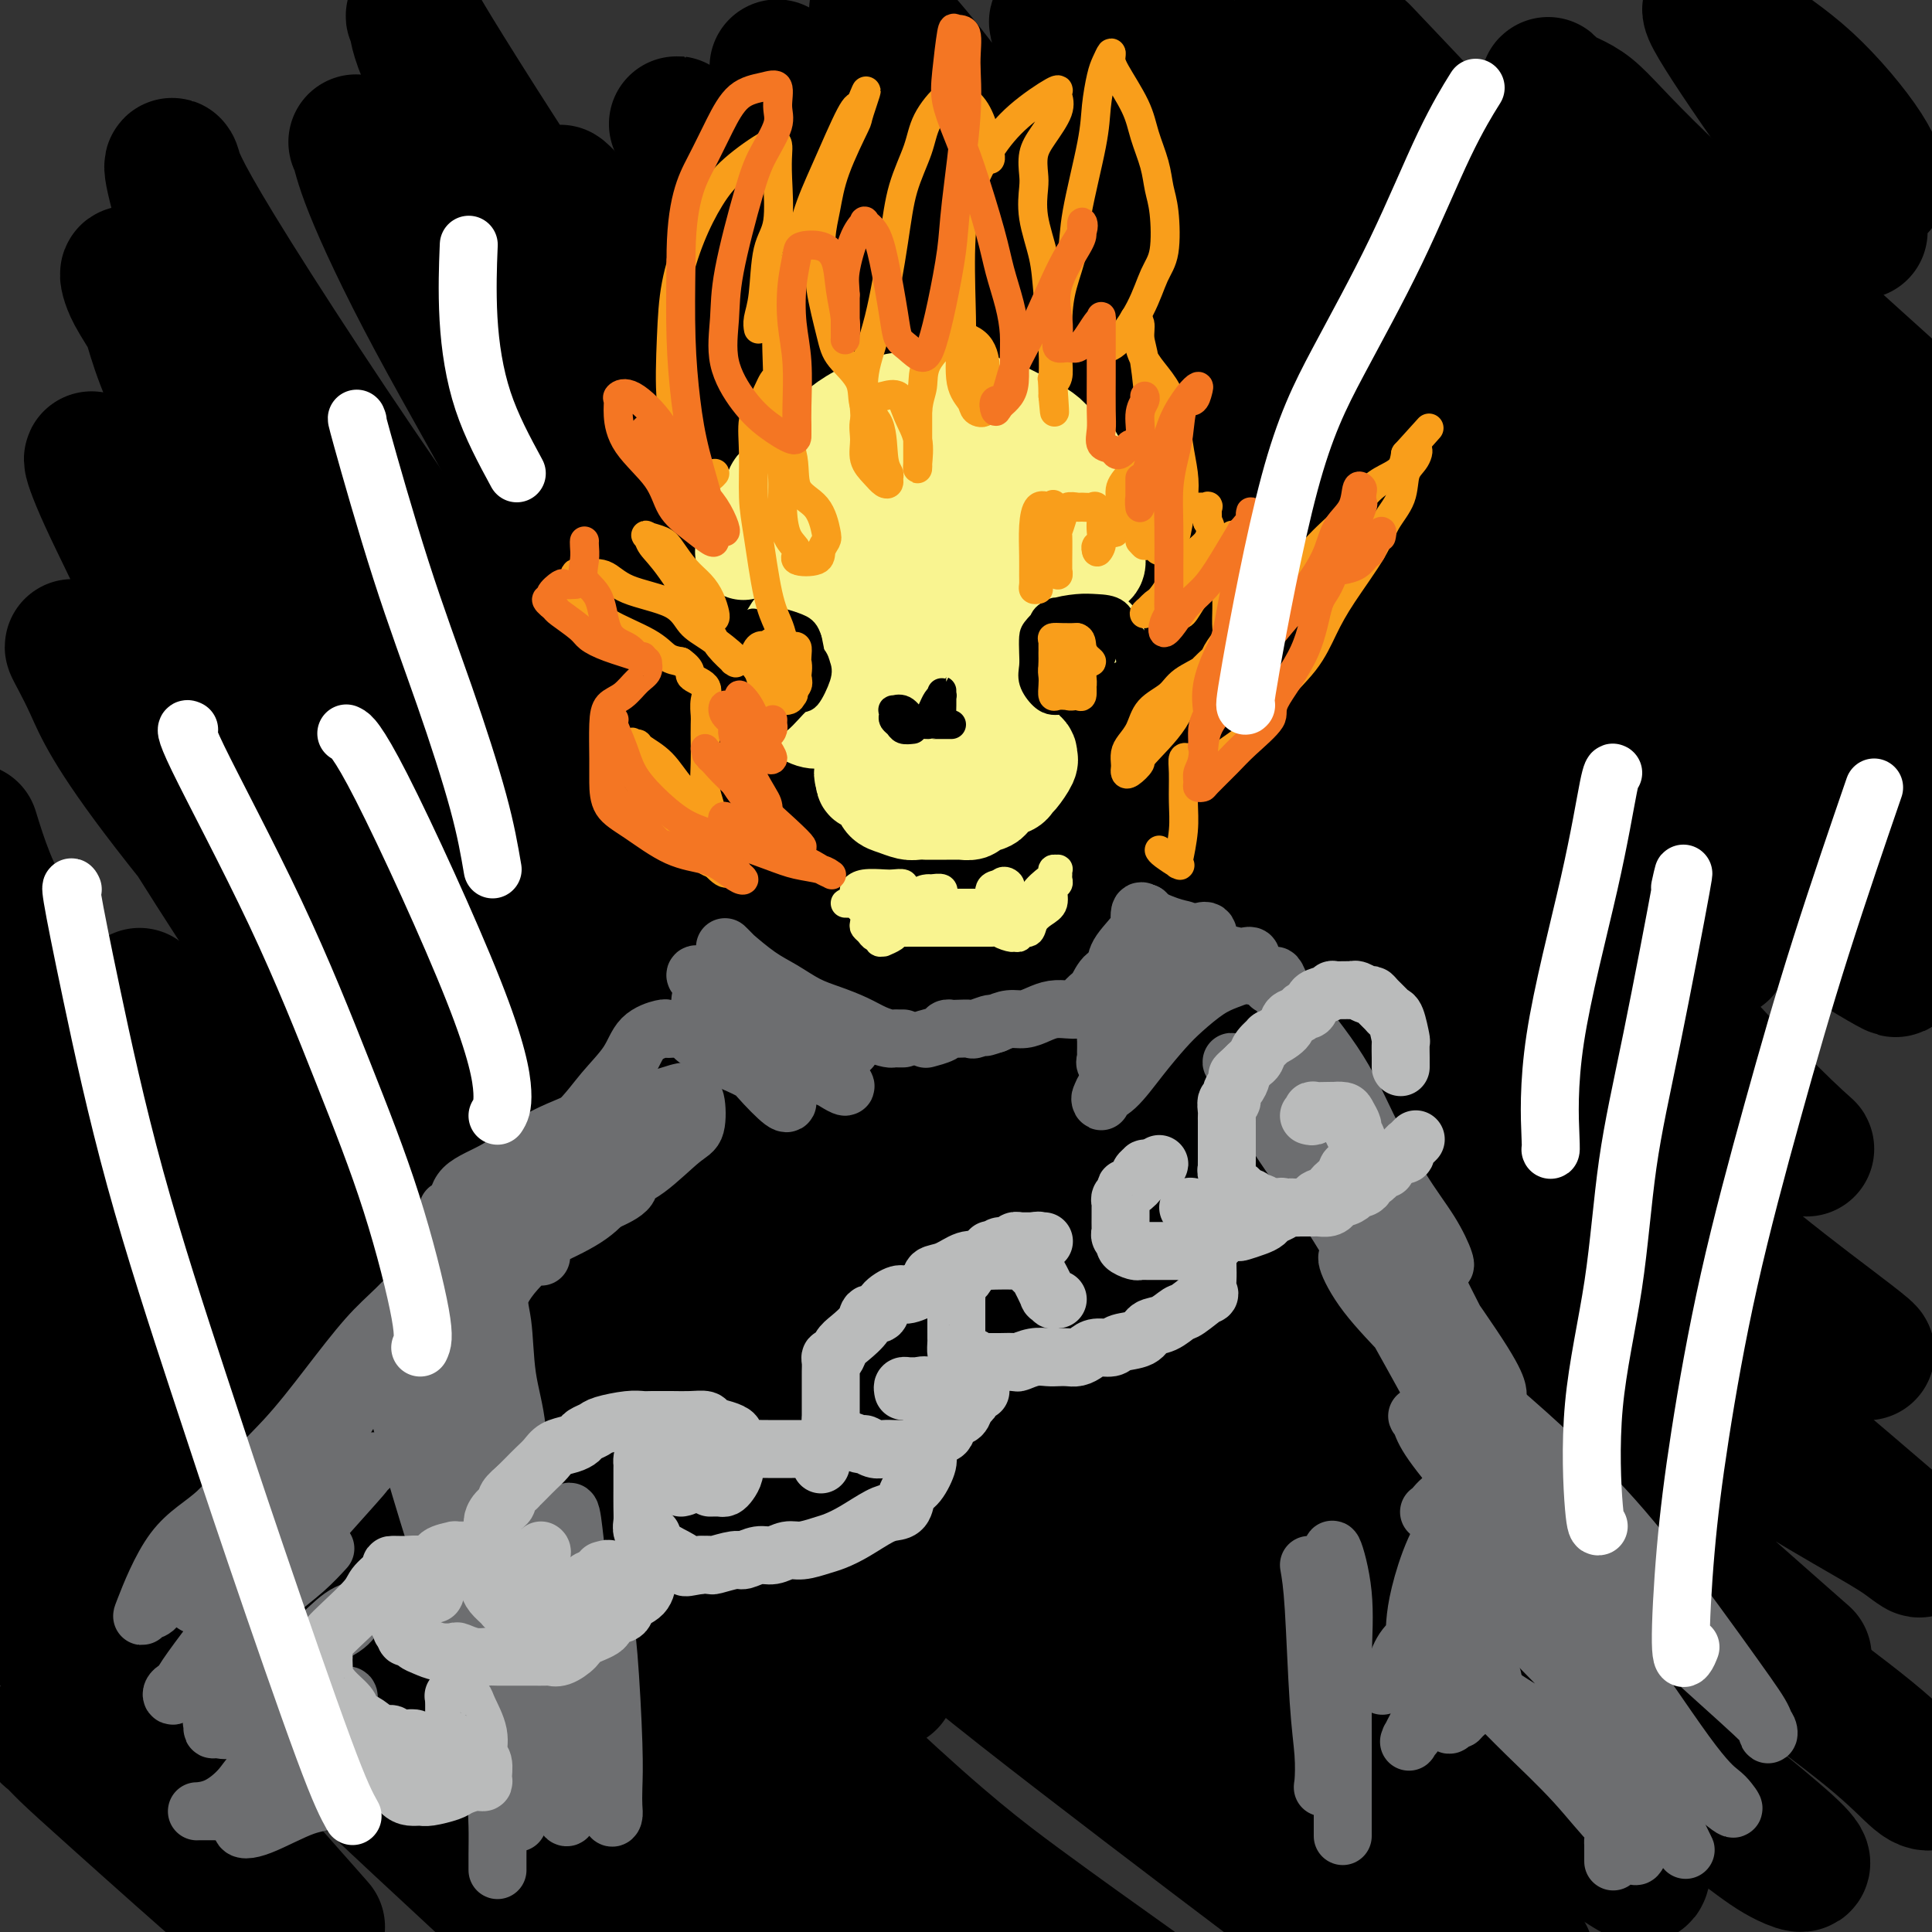 <svg viewBox='0 0 400 400' version='1.1' xmlns='http://www.w3.org/2000/svg' xmlns:xlink='http://www.w3.org/1999/xlink'><rect x="0" y="0" width="400" height="400" fill="#333333" stroke="none"/><g fill='none' stroke='#000000' stroke-width='28' stroke-linecap='round' stroke-linejoin='round'><path d='M13,359c-0.179,0.016 -0.359,0.032 -1,0c-0.641,-0.032 -1.745,-0.112 -2,0c-0.255,0.112 0.338,0.417 1,1c0.662,0.583 1.394,1.445 3,3c1.606,1.555 4.086,3.803 11,10c6.914,6.197 18.261,16.342 26,23c7.739,6.658 11.869,9.829 16,13'/><path d='M64,397c1.485,1.687 2.970,3.375 0,0c-2.970,-3.375 -10.394,-11.812 -17,-19c-6.606,-7.188 -12.394,-13.128 -19,-20c-6.606,-6.872 -14.030,-14.678 -20,-21c-5.970,-6.322 -10.485,-11.161 -15,-16'/><path d='M13,330c-2.444,-2.111 -4.889,-4.222 0,0c4.889,4.222 17.111,14.778 22,19c4.889,4.222 2.444,2.111 0,0'/><path d='M31,322c-0.898,-0.391 -1.796,-0.781 -3,-2c-1.204,-1.219 -2.715,-3.265 -4,-5c-1.285,-1.735 -2.346,-3.159 -3,-4c-0.654,-0.841 -0.903,-1.099 -1,-1c-0.097,0.099 -0.044,0.555 5,6c5.044,5.445 15.077,15.878 23,24c7.923,8.122 13.736,13.933 20,20c6.264,6.067 12.980,12.390 19,18c6.020,5.610 11.345,10.507 14,13c2.655,2.493 2.642,2.584 2,2c-0.642,-0.584 -1.912,-1.841 -6,-6c-4.088,-4.159 -10.993,-11.218 -18,-18c-7.007,-6.782 -14.117,-13.288 -27,-26c-12.883,-12.712 -31.538,-31.632 -42,-42c-10.462,-10.368 -12.731,-12.184 -15,-14'/><path d='M27,320c-2.858,-2.445 -5.716,-4.890 0,0c5.716,4.890 20.006,17.115 32,28c11.994,10.885 21.691,20.431 30,28c8.309,7.569 15.231,13.163 20,17c4.769,3.837 7.384,5.919 10,8'/><path d='M121,398c0.675,1.331 1.350,2.662 0,0c-1.350,-2.662 -4.724,-9.315 -11,-18c-6.276,-8.685 -15.456,-19.400 -25,-30c-9.544,-10.600 -19.454,-21.085 -35,-38c-15.546,-16.915 -36.727,-40.262 -48,-53c-11.273,-12.738 -12.636,-14.869 -14,-17'/><path d='M17,269c-2.587,-2.758 -5.174,-5.515 0,0c5.174,5.515 18.108,19.303 37,38c18.892,18.697 43.740,42.303 59,57c15.260,14.697 20.931,20.485 27,26c6.069,5.515 12.534,10.758 19,16'/><path d='M131,375c3.676,3.721 7.352,7.442 0,0c-7.352,-7.442 -25.734,-26.046 -43,-44c-17.266,-17.954 -33.418,-35.257 -47,-51c-13.582,-15.743 -24.595,-29.927 -33,-42c-8.405,-12.073 -14.203,-22.037 -20,-32'/><path d='M31,249c-3.731,-4.079 -7.462,-8.157 0,0c7.462,8.157 26.115,28.550 43,46c16.885,17.450 32.000,31.956 45,45c13.000,13.044 23.885,24.627 34,34c10.115,9.373 19.462,16.535 26,22c6.538,5.465 10.269,9.232 14,13'/><path d='M177,389c2.263,2.095 4.526,4.191 0,0c-4.526,-4.191 -15.840,-14.667 -38,-37c-22.160,-22.333 -55.167,-56.522 -76,-80c-20.833,-23.478 -29.494,-36.244 -38,-48c-8.506,-11.756 -16.859,-22.502 -22,-31c-5.141,-8.498 -7.071,-14.749 -9,-21'/><path d='M33,211c-3.564,-4.235 -7.127,-8.469 0,0c7.127,8.469 24.946,29.642 40,47c15.054,17.358 27.344,30.900 46,50c18.656,19.100 43.676,43.758 60,59c16.324,15.242 23.950,21.069 32,27c8.050,5.931 16.525,11.965 25,18'/><path d='M179,343c4.336,4.490 8.671,8.981 0,0c-8.671,-8.981 -30.349,-31.433 -48,-51c-17.651,-19.567 -31.276,-36.251 -43,-51c-11.724,-14.749 -21.548,-27.565 -32,-43c-10.452,-15.435 -21.534,-33.489 -28,-44c-6.466,-10.511 -8.316,-13.478 -10,-16c-1.684,-2.522 -3.200,-4.599 -3,-4c0.200,0.599 2.118,3.872 4,8c1.882,4.128 3.729,9.110 16,25c12.271,15.890 34.967,42.688 53,63c18.033,20.312 31.404,34.139 46,49c14.596,14.861 30.418,30.757 45,44c14.582,13.243 27.926,23.835 45,37c17.074,13.165 37.878,28.904 50,38c12.122,9.096 15.561,11.548 19,14'/><path d='M220,352c5.413,5.033 10.827,10.066 0,0c-10.827,-10.066 -37.894,-35.232 -59,-56c-21.106,-20.768 -36.250,-37.139 -55,-61c-18.750,-23.861 -41.107,-55.212 -54,-75c-12.893,-19.788 -16.324,-28.014 -20,-36c-3.676,-7.986 -7.598,-15.731 -10,-21c-2.402,-5.269 -3.284,-8.061 -3,-8c0.284,0.061 1.734,2.977 3,6c1.266,3.023 2.347,6.154 14,23c11.653,16.846 33.876,47.406 53,71c19.124,23.594 35.147,40.221 50,56c14.853,15.779 28.535,30.709 50,50c21.465,19.291 50.712,42.944 68,57c17.288,14.056 22.616,18.515 29,24c6.384,5.485 13.824,11.996 19,16c5.176,4.004 8.088,5.502 11,7'/><path d='M298,392c6.000,5.045 11.999,10.091 0,0c-11.999,-10.091 -41.998,-35.317 -66,-57c-24.002,-21.683 -42.008,-39.821 -61,-61c-18.992,-21.179 -38.970,-45.397 -54,-65c-15.030,-19.603 -25.112,-34.592 -38,-55c-12.888,-20.408 -28.582,-46.237 -37,-62c-8.418,-15.763 -9.560,-21.461 -11,-26c-1.440,-4.539 -3.180,-7.919 -4,-9c-0.820,-1.081 -0.721,0.137 0,2c0.721,1.863 2.065,4.371 14,22c11.935,17.629 34.460,50.377 53,75c18.540,24.623 33.093,41.119 49,59c15.907,17.881 33.166,37.146 48,53c14.834,15.854 27.242,28.298 46,45c18.758,16.702 43.867,37.664 59,49c15.133,11.336 20.289,13.047 26,16c5.711,2.953 11.977,7.149 15,9c3.023,1.851 2.802,1.359 3,1c0.198,-0.359 0.815,-0.584 -10,-10c-10.815,-9.416 -33.061,-28.024 -53,-45c-19.939,-16.976 -37.570,-32.320 -59,-52c-21.430,-19.680 -46.657,-43.698 -66,-64c-19.343,-20.302 -32.802,-36.890 -49,-60c-16.198,-23.110 -35.137,-52.742 -46,-71c-10.863,-18.258 -13.652,-25.143 -16,-32c-2.348,-6.857 -4.257,-13.685 -5,-17c-0.743,-3.315 -0.320,-3.116 0,-2c0.320,1.116 0.536,3.150 9,17c8.464,13.850 25.176,39.517 41,62c15.824,22.483 30.760,41.784 48,62c17.240,20.216 36.783,41.347 55,60c18.217,18.653 35.109,34.826 52,51'/><path d='M241,287c30.230,28.438 52.304,44.032 68,55c15.696,10.968 25.013,17.309 33,23c7.987,5.691 14.644,10.732 19,14c4.356,3.268 6.410,4.763 9,6c2.590,1.237 5.716,2.216 0,-3c-5.716,-5.216 -20.273,-16.626 -36,-30c-15.727,-13.374 -32.623,-28.713 -51,-45c-18.377,-16.287 -38.234,-33.523 -64,-61c-25.766,-27.477 -57.442,-65.194 -76,-90c-18.558,-24.806 -23.997,-36.702 -31,-50c-7.003,-13.298 -15.569,-27.998 -22,-40c-6.431,-12.002 -10.728,-21.306 -13,-27c-2.272,-5.694 -2.518,-7.780 -3,-9c-0.482,-1.220 -1.200,-1.575 5,9c6.200,10.575 19.317,32.081 32,51c12.683,18.919 24.931,35.251 41,54c16.069,18.749 35.958,39.915 53,58c17.042,18.085 31.238,33.088 54,53c22.762,19.912 54.091,44.733 73,60c18.909,15.267 25.398,20.979 33,27c7.602,6.021 16.316,12.352 22,17c5.684,4.648 8.338,7.614 10,9c1.662,1.386 2.331,1.193 3,1'/><path d='M369,339c3.913,3.443 7.825,6.885 0,0c-7.825,-6.885 -27.388,-24.098 -49,-44c-21.612,-19.902 -45.274,-42.494 -67,-64c-21.726,-21.506 -41.518,-41.925 -65,-70c-23.482,-28.075 -50.654,-63.807 -66,-86c-15.346,-22.193 -18.865,-30.848 -23,-40c-4.135,-9.152 -8.885,-18.801 -11,-24c-2.115,-5.199 -1.594,-5.949 -2,-7c-0.406,-1.051 -1.738,-2.402 4,7c5.738,9.402 18.547,29.556 31,48c12.453,18.444 24.551,35.177 41,54c16.449,18.823 37.251,39.736 55,58c17.749,18.264 32.447,33.879 55,54c22.553,20.121 52.960,44.748 71,59c18.040,14.252 23.711,18.129 30,22c6.289,3.871 13.194,7.737 17,10c3.806,2.263 4.513,2.923 6,4c1.487,1.077 3.753,2.572 -5,-5c-8.753,-7.572 -28.526,-24.212 -48,-41c-19.474,-16.788 -38.649,-33.723 -60,-54c-21.351,-20.277 -44.877,-43.897 -65,-64c-20.123,-20.103 -36.844,-36.689 -52,-54c-15.156,-17.311 -28.747,-35.347 -36,-45c-7.253,-9.653 -8.169,-10.921 -10,-13c-1.831,-2.079 -4.578,-4.968 -4,-4c0.578,0.968 4.481,5.792 9,12c4.519,6.208 9.653,13.798 29,34c19.347,20.202 52.905,53.015 78,76c25.095,22.985 41.726,36.140 58,49c16.274,12.860 32.189,25.424 45,35c12.811,9.576 22.517,16.165 30,21c7.483,4.835 12.741,7.918 18,11'/><path d='M383,278c7.396,4.704 1.885,0.465 -4,-4c-5.885,-4.465 -12.145,-9.155 -24,-19c-11.855,-9.845 -29.307,-24.844 -47,-41c-17.693,-16.156 -35.628,-33.470 -61,-60c-25.372,-26.530 -58.181,-62.276 -75,-82c-16.819,-19.724 -17.649,-23.424 -20,-28c-2.351,-4.576 -6.223,-10.026 -9,-14c-2.777,-3.974 -4.458,-6.470 -1,-2c3.458,4.470 12.056,15.906 23,28c10.944,12.094 24.233,24.845 40,40c15.767,15.155 34.014,32.714 52,49c17.986,16.286 35.713,31.298 50,43c14.287,11.702 25.133,20.095 36,28c10.867,7.905 21.755,15.322 27,19c5.245,3.678 4.846,3.616 2,1c-2.846,-2.616 -8.140,-7.787 -14,-14c-5.860,-6.213 -12.284,-13.466 -32,-33c-19.716,-19.534 -52.722,-51.347 -76,-75c-23.278,-23.653 -36.829,-39.146 -49,-53c-12.171,-13.854 -22.962,-26.069 -29,-33c-6.038,-6.931 -7.325,-8.577 -9,-11c-1.675,-2.423 -3.739,-5.623 0,0c3.739,5.623 13.283,20.069 24,33c10.717,12.931 22.609,24.345 36,37c13.391,12.655 28.283,26.549 43,39c14.717,12.451 29.260,23.460 41,33c11.740,9.540 20.676,17.612 29,24c8.324,6.388 16.035,11.094 19,13c2.965,1.906 1.183,1.013 -2,-2c-3.183,-3.013 -7.767,-8.147 -17,-18c-9.233,-9.853 -23.117,-24.427 -37,-39'/><path d='M299,137c-23.973,-25.852 -55.904,-60.983 -75,-83c-19.096,-22.017 -25.356,-30.921 -30,-37c-4.644,-6.079 -7.672,-9.334 -10,-12c-2.328,-2.666 -3.955,-4.745 -1,-1c2.955,3.745 10.493,13.313 20,25c9.507,11.687 20.982,25.491 36,41c15.018,15.509 33.580,32.721 51,48c17.420,15.279 33.700,28.624 47,40c13.300,11.376 23.620,20.782 33,28c9.380,7.218 17.820,12.248 21,14c3.180,1.752 1.100,0.225 -2,-3c-3.100,-3.225 -7.220,-8.148 -15,-17c-7.780,-8.852 -19.219,-21.634 -32,-35c-12.781,-13.366 -26.903,-27.315 -47,-50c-20.097,-22.685 -46.168,-54.105 -59,-70c-12.832,-15.895 -12.425,-16.264 -14,-18c-1.575,-1.736 -5.131,-4.840 -2,0c3.131,4.840 12.949,17.625 23,30c10.051,12.375 20.335,24.340 33,38c12.665,13.660 27.713,29.016 42,43c14.287,13.984 27.814,26.596 39,36c11.186,9.404 20.030,15.599 26,20c5.970,4.401 9.064,7.007 9,6c-0.064,-1.007 -3.287,-5.626 -9,-12c-5.713,-6.374 -13.916,-14.504 -25,-26c-11.084,-11.496 -25.051,-26.359 -39,-42c-13.949,-15.641 -27.881,-32.058 -43,-50c-15.119,-17.942 -31.424,-37.407 -38,-46c-6.576,-8.593 -3.424,-6.313 -2,-5c1.424,1.313 1.121,1.661 6,7c4.879,5.339 14.939,15.670 25,26'/><path d='M267,32c10.455,11.376 21.091,23.317 40,41c18.909,17.683 46.091,41.107 62,55c15.909,13.893 20.545,18.255 24,21c3.455,2.745 5.727,3.872 8,5'/><path d='M388,136c1.789,2.242 3.579,4.484 0,0c-3.579,-4.484 -12.525,-15.693 -23,-28c-10.475,-12.307 -22.478,-25.711 -35,-40c-12.522,-14.289 -25.564,-29.462 -36,-42c-10.436,-12.538 -18.268,-22.439 -22,-27c-3.732,-4.561 -3.366,-3.780 -3,-3'/><path d='M285,14c-2.640,-2.781 -5.279,-5.561 0,0c5.279,5.561 18.477,19.464 30,32c11.523,12.536 21.372,23.706 31,33c9.628,9.294 19.036,16.712 28,24c8.964,7.288 17.486,14.446 21,17c3.514,2.554 2.022,0.505 1,-2c-1.022,-2.505 -1.574,-5.467 -5,-11c-3.426,-5.533 -9.725,-13.636 -17,-22c-7.275,-8.364 -15.525,-16.987 -25,-29c-9.475,-12.013 -20.177,-27.416 -25,-34c-4.823,-6.584 -3.769,-4.348 -2,-3c1.769,1.348 4.253,1.809 7,4c2.747,2.191 5.757,6.113 15,15c9.243,8.887 24.719,22.739 35,32c10.281,9.261 15.366,13.932 19,17c3.634,3.068 5.817,4.534 8,6'/><path d='M383,45c1.813,2.546 3.626,5.092 0,0c-3.626,-5.092 -12.692,-17.824 -19,-27c-6.308,-9.176 -9.858,-14.798 -10,-16c-0.142,-1.202 3.125,2.015 7,5c3.875,2.985 8.358,5.738 13,10c4.642,4.262 9.442,10.032 12,14c2.558,3.968 2.874,6.134 3,7c0.126,0.866 0.063,0.433 0,0'/></g>
<g fill='none' stroke='#F9F490' stroke-width='20' stroke-linecap='round' stroke-linejoin='round'><path d='M154,114c-0.087,0.198 -0.175,0.395 0,0c0.175,-0.395 0.611,-1.384 1,-2c0.389,-0.616 0.731,-0.859 1,-2c0.269,-1.141 0.465,-3.181 1,-4c0.535,-0.819 1.409,-0.418 2,-1c0.591,-0.582 0.899,-2.148 1,-3c0.101,-0.852 -0.005,-0.991 1,-2c1.005,-1.009 3.120,-2.888 4,-4c0.880,-1.112 0.524,-1.457 1,-2c0.476,-0.543 1.783,-1.283 3,-2c1.217,-0.717 2.343,-1.411 3,-2c0.657,-0.589 0.845,-1.072 2,-2c1.155,-0.928 3.275,-2.301 5,-3c1.725,-0.699 3.053,-0.723 4,-1c0.947,-0.277 1.512,-0.807 3,-1c1.488,-0.193 3.900,-0.048 5,0c1.100,0.048 0.887,0.001 2,0c1.113,-0.001 3.552,0.045 5,0c1.448,-0.045 1.906,-0.182 3,0c1.094,0.182 2.825,0.682 4,1c1.175,0.318 1.794,0.455 3,1c1.206,0.545 2.999,1.497 4,2c1.001,0.503 1.210,0.557 2,1c0.790,0.443 2.162,1.273 3,2c0.838,0.727 1.142,1.349 2,2c0.858,0.651 2.269,1.329 3,2c0.731,0.671 0.780,1.335 1,2c0.220,0.665 0.610,1.333 1,2'/><path d='M224,98c2.868,2.534 2.036,2.371 2,3c-0.036,0.629 0.722,2.052 1,3c0.278,0.948 0.075,1.423 0,2c-0.075,0.577 -0.020,1.257 0,2c0.020,0.743 0.007,1.551 0,2c-0.007,0.449 -0.009,0.541 0,1c0.009,0.459 0.028,1.287 0,2c-0.028,0.713 -0.102,1.311 0,2c0.102,0.689 0.381,1.470 0,2c-0.381,0.530 -1.423,0.811 -2,1c-0.577,0.189 -0.691,0.288 -1,1c-0.309,0.712 -0.815,2.036 -1,3c-0.185,0.964 -0.049,1.567 0,2c0.049,0.433 0.012,0.697 0,1c-0.012,0.303 0.001,0.645 0,1c-0.001,0.355 -0.015,0.722 0,1c0.015,0.278 0.060,0.466 0,1c-0.060,0.534 -0.223,1.415 0,2c0.223,0.585 0.834,0.874 1,1c0.166,0.126 -0.113,0.089 0,0c0.113,-0.089 0.620,-0.232 1,0c0.380,0.232 0.635,0.837 1,1c0.365,0.163 0.840,-0.115 1,0c0.160,0.115 0.003,0.623 0,1c-0.003,0.377 0.147,0.623 0,1c-0.147,0.377 -0.592,0.886 -1,1c-0.408,0.114 -0.779,-0.165 -1,0c-0.221,0.165 -0.290,0.775 -1,1c-0.710,0.225 -2.060,0.064 -3,0c-0.940,-0.064 -1.470,-0.032 -2,0'/><path d='M219,136c-1.449,0.558 -1.070,-0.047 -1,0c0.070,0.047 -0.167,0.745 -1,1c-0.833,0.255 -2.261,0.067 -3,0c-0.739,-0.067 -0.791,-0.014 -1,0c-0.209,0.014 -0.577,-0.010 -1,0c-0.423,0.010 -0.901,0.056 -1,0c-0.099,-0.056 0.182,-0.212 0,0c-0.182,0.212 -0.826,0.792 -1,1c-0.174,0.208 0.121,0.045 0,0c-0.121,-0.045 -0.660,0.027 -1,0c-0.340,-0.027 -0.482,-0.151 -1,0c-0.518,0.151 -1.411,0.579 -2,1c-0.589,0.421 -0.875,0.834 -1,1c-0.125,0.166 -0.090,0.086 0,0c0.090,-0.086 0.234,-0.177 0,0c-0.234,0.177 -0.847,0.624 -1,1c-0.153,0.376 0.155,0.682 0,1c-0.155,0.318 -0.774,0.648 -1,1c-0.226,0.352 -0.060,0.725 0,1c0.060,0.275 0.015,0.451 0,1c-0.015,0.549 -0.001,1.472 0,2c0.001,0.528 -0.010,0.662 0,1c0.010,0.338 0.042,0.879 0,1c-0.042,0.121 -0.156,-0.179 0,0c0.156,0.179 0.584,0.835 1,1c0.416,0.165 0.821,-0.163 1,0c0.179,0.163 0.131,0.817 0,1c-0.131,0.183 -0.344,-0.106 0,0c0.344,0.106 1.247,0.605 2,1c0.753,0.395 1.358,0.684 2,1c0.642,0.316 1.321,0.658 2,1'/><path d='M211,154c1.038,0.570 0.134,-0.005 0,0c-0.134,0.005 0.502,0.591 1,1c0.498,0.409 0.859,0.642 1,1c0.141,0.358 0.062,0.841 0,1c-0.062,0.159 -0.109,-0.007 0,0c0.109,0.007 0.372,0.186 0,1c-0.372,0.814 -1.379,2.263 -2,3c-0.621,0.737 -0.857,0.760 -1,1c-0.143,0.240 -0.194,0.695 -1,1c-0.806,0.305 -2.366,0.460 -3,1c-0.634,0.540 -0.341,1.465 -1,2c-0.659,0.535 -2.271,0.679 -3,1c-0.729,0.321 -0.575,0.818 -1,1c-0.425,0.182 -1.429,0.049 -2,0c-0.571,-0.049 -0.709,-0.013 -1,0c-0.291,0.013 -0.734,0.004 -2,0c-1.266,-0.004 -3.354,-0.004 -4,0c-0.646,0.004 0.149,0.013 0,0c-0.149,-0.013 -1.244,-0.048 -2,0c-0.756,0.048 -1.173,0.181 -2,0c-0.827,-0.181 -2.063,-0.674 -3,-1c-0.937,-0.326 -1.576,-0.483 -2,-1c-0.424,-0.517 -0.635,-1.393 -1,-2c-0.365,-0.607 -0.886,-0.947 -1,-1c-0.114,-0.053 0.179,0.179 0,0c-0.179,-0.179 -0.832,-0.770 -1,-1c-0.168,-0.230 0.147,-0.100 0,0c-0.147,0.100 -0.756,0.172 -1,0c-0.244,-0.172 -0.122,-0.586 0,-1'/><path d='M179,161c-0.928,-1.107 -0.249,-0.873 0,-1c0.249,-0.127 0.067,-0.614 0,-1c-0.067,-0.386 -0.018,-0.671 0,-1c0.018,-0.329 0.004,-0.704 0,-1c-0.004,-0.296 0.002,-0.514 0,-1c-0.002,-0.486 -0.010,-1.239 0,-2c0.010,-0.761 0.039,-1.528 0,-2c-0.039,-0.472 -0.146,-0.648 0,-1c0.146,-0.352 0.544,-0.879 0,-1c-0.544,-0.121 -2.031,0.165 -3,0c-0.969,-0.165 -1.420,-0.782 -2,-1c-0.580,-0.218 -1.288,-0.037 -2,0c-0.712,0.037 -1.427,-0.069 -2,0c-0.573,0.069 -1.005,0.312 -2,0c-0.995,-0.312 -2.554,-1.179 -3,-2c-0.446,-0.821 0.220,-1.594 0,-2c-0.220,-0.406 -1.325,-0.443 -2,-1c-0.675,-0.557 -0.921,-1.634 -1,-3c-0.079,-1.366 0.008,-3.020 0,-4c-0.008,-0.980 -0.110,-1.284 0,-2c0.110,-0.716 0.432,-1.843 1,-3c0.568,-1.157 1.380,-2.343 2,-3c0.620,-0.657 1.047,-0.783 3,-1c1.953,-0.217 5.431,-0.524 8,0c2.569,0.524 4.230,1.880 6,3c1.770,1.120 3.651,2.002 5,3c1.349,0.998 2.168,2.110 3,3c0.832,0.890 1.677,1.558 2,2c0.323,0.442 0.126,0.657 0,1c-0.126,0.343 -0.179,0.812 -1,1c-0.821,0.188 -2.411,0.094 -4,0'/><path d='M187,141c-1.470,0.245 -2.644,-0.141 -5,-2c-2.356,-1.859 -5.895,-5.189 -8,-8c-2.105,-2.811 -2.776,-5.102 -3,-8c-0.224,-2.898 0.000,-6.404 0,-9c-0.000,-2.596 -0.225,-4.282 1,-7c1.225,-2.718 3.901,-6.468 6,-8c2.099,-1.532 3.620,-0.845 6,-1c2.380,-0.155 5.620,-1.152 8,0c2.380,1.152 3.901,4.453 6,7c2.099,2.547 4.776,4.341 6,8c1.224,3.659 0.995,9.182 1,13c0.005,3.818 0.245,5.930 -1,8c-1.245,2.070 -3.975,4.099 -6,6c-2.025,1.901 -3.345,3.674 -6,4c-2.655,0.326 -6.644,-0.795 -10,-3c-3.356,-2.205 -6.079,-5.494 -8,-9c-1.921,-3.506 -3.039,-7.227 -4,-11c-0.961,-3.773 -1.765,-7.597 -2,-11c-0.235,-3.403 0.100,-6.386 2,-9c1.900,-2.614 5.365,-4.859 8,-6c2.635,-1.141 4.440,-1.178 7,0c2.560,1.178 5.874,3.571 9,6c3.126,2.429 6.064,4.895 9,9c2.936,4.105 5.869,9.849 7,14c1.131,4.151 0.460,6.710 0,10c-0.460,3.290 -0.710,7.311 -2,10c-1.290,2.689 -3.622,4.047 -6,6c-2.378,1.953 -4.802,4.503 -7,6c-2.198,1.497 -4.169,1.942 -7,1c-2.831,-0.942 -6.523,-3.269 -9,-6c-2.477,-2.731 -3.738,-5.865 -5,-9'/><path d='M174,142c-2.264,-3.873 -0.924,-6.056 0,-10c0.924,-3.944 1.432,-9.651 3,-13c1.568,-3.349 4.196,-4.341 6,-5c1.804,-0.659 2.784,-0.985 5,0c2.216,0.985 5.667,3.283 8,6c2.333,2.717 3.547,5.854 5,11c1.453,5.146 3.146,12.300 4,17c0.854,4.700 0.868,6.946 0,9c-0.868,2.054 -2.617,3.916 -4,5c-1.383,1.084 -2.399,1.389 -4,0c-1.601,-1.389 -3.786,-4.473 -6,-8c-2.214,-3.527 -4.456,-7.498 -6,-12c-1.544,-4.502 -2.391,-9.534 -3,-14c-0.609,-4.466 -0.982,-8.366 -1,-12c-0.018,-3.634 0.319,-7.003 2,-10c1.681,-2.997 4.707,-5.624 7,-7c2.293,-1.376 3.854,-1.501 6,-1c2.146,0.501 4.876,1.630 7,3c2.124,1.370 3.642,2.982 5,6c1.358,3.018 2.557,7.442 3,10c0.443,2.558 0.130,3.249 0,4c-0.130,0.751 -0.077,1.563 -1,2c-0.923,0.437 -2.822,0.500 -4,0c-1.178,-0.500 -1.636,-1.563 -3,-3c-1.364,-1.437 -3.636,-3.249 -5,-6c-1.364,-2.751 -1.822,-6.442 -2,-9c-0.178,-2.558 -0.078,-3.984 0,-5c0.078,-1.016 0.134,-1.623 2,-2c1.866,-0.377 5.541,-0.525 8,0c2.459,0.525 3.703,1.721 5,3c1.297,1.279 2.649,2.639 4,4'/><path d='M215,105c1.789,2.184 1.761,4.142 2,5c0.239,0.858 0.746,0.614 1,1c0.254,0.386 0.257,1.402 -1,2c-1.257,0.598 -3.773,0.780 -6,1c-2.227,0.220 -4.166,0.479 -6,0c-1.834,-0.479 -3.563,-1.697 -6,-4c-2.437,-2.303 -5.581,-5.689 -7,-8c-1.419,-2.311 -1.114,-3.545 -1,-5c0.114,-1.455 0.035,-3.132 0,-4c-0.035,-0.868 -0.027,-0.928 1,-1c1.027,-0.072 3.073,-0.155 5,0c1.927,0.155 3.735,0.549 6,2c2.265,1.451 4.986,3.958 6,6c1.014,2.042 0.320,3.617 0,5c-0.320,1.383 -0.266,2.574 -2,4c-1.734,1.426 -5.255,3.088 -8,4c-2.745,0.912 -4.712,1.073 -7,1c-2.288,-0.073 -4.897,-0.381 -7,-1c-2.103,-0.619 -3.702,-1.548 -6,-3c-2.298,-1.452 -5.297,-3.428 -7,-5c-1.703,-1.572 -2.110,-2.739 -2,-4c0.110,-1.261 0.737,-2.615 2,-3c1.263,-0.385 3.162,0.198 5,0c1.838,-0.198 3.616,-1.177 6,0c2.384,1.177 5.372,4.509 7,6c1.628,1.491 1.894,1.140 2,1c0.106,-0.140 0.053,-0.070 0,0'/></g>
<g fill='none' stroke='#F9F490' stroke-width='6' stroke-linecap='round' stroke-linejoin='round'><path d='M177,184c-0.006,0.007 -0.012,0.014 0,0c0.012,-0.014 0.042,-0.050 0,0c-0.042,0.050 -0.156,0.184 0,1c0.156,0.816 0.581,2.312 1,3c0.419,0.688 0.833,0.567 1,1c0.167,0.433 0.087,1.422 0,2c-0.087,0.578 -0.182,0.747 0,1c0.182,0.253 0.642,0.589 1,1c0.358,0.411 0.616,0.895 1,1c0.384,0.105 0.894,-0.171 1,0c0.106,0.171 -0.193,0.788 0,1c0.193,0.212 0.878,0.018 1,0c0.122,-0.018 -0.319,0.139 0,0c0.319,-0.139 1.397,-0.573 2,-1c0.603,-0.427 0.730,-0.846 1,-1c0.270,-0.154 0.684,-0.041 1,0c0.316,0.041 0.533,0.011 1,0c0.467,-0.011 1.185,-0.003 2,0c0.815,0.003 1.727,0.001 2,0c0.273,-0.001 -0.091,-0.000 0,0c0.091,0.000 0.639,0.000 1,0c0.361,-0.000 0.537,-0.000 1,0c0.463,0.000 1.213,0.000 2,0c0.787,-0.000 1.611,-0.000 2,0c0.389,0.000 0.341,0.000 1,0c0.659,-0.000 2.024,-0.000 3,0c0.976,0.000 1.565,0.000 2,0c0.435,-0.000 0.718,-0.000 1,0'/><path d='M205,193c4.062,-0.215 2.217,-0.253 2,0c-0.217,0.253 1.194,0.796 2,1c0.806,0.204 1.008,0.070 1,0c-0.008,-0.070 -0.224,-0.077 0,0c0.224,0.077 0.889,0.239 1,0c0.111,-0.239 -0.330,-0.878 0,-1c0.330,-0.122 1.432,0.272 2,0c0.568,-0.272 0.601,-1.211 1,-2c0.399,-0.789 1.165,-1.430 2,-2c0.835,-0.570 1.741,-1.070 2,-2c0.259,-0.930 -0.127,-2.292 0,-3c0.127,-0.708 0.767,-0.764 1,-1c0.233,-0.236 0.059,-0.653 0,-1c-0.059,-0.347 -0.001,-0.626 0,-1c0.001,-0.374 -0.053,-0.845 0,-1c0.053,-0.155 0.214,0.005 0,0c-0.214,-0.005 -0.802,-0.177 -1,0c-0.198,0.177 -0.007,0.703 0,1c0.007,0.297 -0.172,0.367 -1,1c-0.828,0.633 -2.306,1.830 -3,3c-0.694,1.170 -0.605,2.313 -1,3c-0.395,0.687 -1.272,0.917 -2,1c-0.728,0.083 -1.305,0.017 -2,0c-0.695,-0.017 -1.508,0.013 -2,0c-0.492,-0.013 -0.662,-0.070 -1,0c-0.338,0.070 -0.843,0.266 -1,0c-0.157,-0.266 0.035,-0.995 0,-2c-0.035,-1.005 -0.296,-2.287 0,-3c0.296,-0.713 1.148,-0.856 2,-1'/><path d='M207,183c0.614,-0.984 1.649,-0.446 2,0c0.351,0.446 0.019,0.798 0,1c-0.019,0.202 0.274,0.254 0,1c-0.274,0.746 -1.116,2.187 -2,3c-0.884,0.813 -1.809,0.999 -3,1c-1.191,0.001 -2.648,-0.181 -4,0c-1.352,0.181 -2.597,0.727 -4,1c-1.403,0.273 -2.962,0.273 -4,0c-1.038,-0.273 -1.553,-0.819 -2,-1c-0.447,-0.181 -0.826,0.004 -1,0c-0.174,-0.004 -0.144,-0.198 0,-1c0.144,-0.802 0.404,-2.211 1,-3c0.596,-0.789 1.530,-0.959 2,-1c0.470,-0.041 0.476,0.047 1,0c0.524,-0.047 1.567,-0.229 2,0c0.433,0.229 0.255,0.870 0,1c-0.255,0.130 -0.588,-0.251 -1,0c-0.412,0.251 -0.901,1.133 -2,2c-1.099,0.867 -2.806,1.718 -4,2c-1.194,0.282 -1.876,-0.004 -3,0c-1.124,0.004 -2.690,0.299 -4,0c-1.310,-0.299 -2.366,-1.190 -3,-2c-0.634,-0.810 -0.848,-1.537 -1,-2c-0.152,-0.463 -0.244,-0.661 0,-1c0.244,-0.339 0.822,-0.820 2,-1c1.178,-0.180 2.957,-0.059 4,0c1.043,0.059 1.352,0.057 2,0c0.648,-0.057 1.636,-0.169 2,0c0.364,0.169 0.104,0.620 0,1c-0.104,0.380 -0.052,0.690 0,1'/><path d='M187,185c1.239,0.397 -0.664,0.891 -2,1c-1.336,0.109 -2.107,-0.167 -3,0c-0.893,0.167 -1.909,0.777 -3,1c-1.091,0.223 -2.255,0.060 -3,0c-0.745,-0.060 -1.069,-0.016 -1,0c0.069,0.016 0.531,0.004 1,0c0.469,-0.004 0.946,-0.001 2,0c1.054,0.001 2.684,0.000 4,0c1.316,-0.000 2.319,-0.000 4,0c1.681,0.000 4.041,0.000 6,0c1.959,-0.000 3.519,-0.000 5,0c1.481,0.000 2.885,0.000 4,0c1.115,-0.000 1.942,-0.001 3,0c1.058,0.001 2.346,0.003 3,0c0.654,-0.003 0.673,-0.011 1,0c0.327,0.011 0.963,0.041 1,0c0.037,-0.041 -0.526,-0.155 -1,0c-0.474,0.155 -0.859,0.578 -1,1c-0.141,0.422 -0.038,0.845 0,1c0.038,0.155 0.011,0.044 0,0c-0.011,-0.044 -0.005,-0.022 0,0'/></g>
<g fill='none' stroke='#000000' stroke-width='6' stroke-linecap='round' stroke-linejoin='round'><path d='M223,127c-0.368,0.006 -0.736,0.011 -1,0c-0.264,-0.011 -0.425,-0.040 -1,0c-0.575,0.040 -1.566,0.149 -2,0c-0.434,-0.149 -0.312,-0.557 -1,0c-0.688,0.557 -2.186,2.077 -3,3c-0.814,0.923 -0.944,1.249 -1,2c-0.056,0.751 -0.037,1.928 0,3c0.037,1.072 0.092,2.038 0,3c-0.092,0.962 -0.330,1.919 0,3c0.330,1.081 1.229,2.286 2,3c0.771,0.714 1.416,0.937 2,1c0.584,0.063 1.108,-0.036 2,0c0.892,0.036 2.151,0.206 3,0c0.849,-0.206 1.288,-0.787 2,-1c0.712,-0.213 1.696,-0.056 2,0c0.304,0.056 -0.072,0.012 0,0c0.072,-0.012 0.592,0.007 0,0c-0.592,-0.007 -2.296,-0.042 -3,0c-0.704,0.042 -0.409,0.160 -1,0c-0.591,-0.160 -2.068,-0.599 -3,-2c-0.932,-1.401 -1.318,-3.765 -2,-5c-0.682,-1.235 -1.659,-1.340 -2,-2c-0.341,-0.660 -0.045,-1.876 0,-3c0.045,-1.124 -0.160,-2.157 0,-3c0.160,-0.843 0.687,-1.497 2,-2c1.313,-0.503 3.414,-0.857 5,-1c1.586,-0.143 2.658,-0.077 4,0c1.342,0.077 2.955,0.165 4,1c1.045,0.835 1.523,2.418 2,4'/><path d='M233,131c0.530,1.654 0.856,3.789 1,5c0.144,1.211 0.106,1.497 0,2c-0.106,0.503 -0.281,1.223 -1,2c-0.719,0.777 -1.982,1.609 -3,2c-1.018,0.391 -1.792,0.339 -3,0c-1.208,-0.339 -2.850,-0.966 -4,-2c-1.150,-1.034 -1.807,-2.477 -2,-3c-0.193,-0.523 0.077,-0.127 0,-1c-0.077,-0.873 -0.502,-3.016 0,-4c0.502,-0.984 1.931,-0.810 3,-1c1.069,-0.190 1.779,-0.745 3,-1c1.221,-0.255 2.953,-0.209 4,0c1.047,0.209 1.408,0.580 2,1c0.592,0.420 1.416,0.887 2,2c0.584,1.113 0.929,2.872 1,4c0.071,1.128 -0.131,1.626 -1,2c-0.869,0.374 -2.405,0.625 -3,1c-0.595,0.375 -0.250,0.875 -1,1c-0.750,0.125 -2.596,-0.124 -4,-1c-1.404,-0.876 -2.366,-2.378 -3,-3c-0.634,-0.622 -0.941,-0.363 -1,-1c-0.059,-0.637 0.131,-2.170 0,-3c-0.131,-0.830 -0.584,-0.957 0,-1c0.584,-0.043 2.205,-0.001 3,0c0.795,0.001 0.764,-0.037 1,0c0.236,0.037 0.741,0.151 1,1c0.259,0.849 0.274,2.435 0,3c-0.274,0.565 -0.836,0.110 -1,0c-0.164,-0.110 0.071,0.124 0,0c-0.071,-0.124 -0.449,-0.607 -1,-1c-0.551,-0.393 -1.276,-0.697 -2,-1'/><path d='M224,134c-0.592,-0.536 -0.071,-0.876 0,-1c0.071,-0.124 -0.307,-0.033 0,0c0.307,0.033 1.299,0.009 2,0c0.701,-0.009 1.112,-0.002 1,0c-0.112,0.002 -0.746,0.001 -1,0c-0.254,-0.001 -0.127,-0.000 0,0'/><path d='M156,134c-0.005,-0.880 -0.011,-1.761 0,-2c0.011,-0.239 0.038,0.162 0,0c-0.038,-0.162 -0.140,-0.888 1,-1c1.140,-0.112 3.523,0.390 5,1c1.477,0.610 2.050,1.327 3,2c0.950,0.673 2.279,1.301 3,2c0.721,0.699 0.836,1.470 1,2c0.164,0.530 0.378,0.821 0,2c-0.378,1.179 -1.347,3.247 -2,4c-0.653,0.753 -0.989,0.192 -2,1c-1.011,0.808 -2.697,2.987 -4,4c-1.303,1.013 -2.222,0.861 -3,1c-0.778,0.139 -1.415,0.568 -2,1c-0.585,0.432 -1.118,0.867 -1,1c0.118,0.133 0.886,-0.035 1,0c0.114,0.035 -0.425,0.274 0,0c0.425,-0.274 1.813,-1.062 3,-2c1.187,-0.938 2.173,-2.027 3,-3c0.827,-0.973 1.493,-1.829 2,-3c0.507,-1.171 0.853,-2.657 1,-4c0.147,-1.343 0.095,-2.542 0,-4c-0.095,-1.458 -0.232,-3.176 -1,-4c-0.768,-0.824 -2.167,-0.753 -3,-1c-0.833,-0.247 -1.102,-0.813 -2,-1c-0.898,-0.187 -2.427,0.006 -3,0c-0.573,-0.006 -0.191,-0.210 0,0c0.191,0.210 0.192,0.832 0,1c-0.192,0.168 -0.577,-0.120 0,0c0.577,0.120 2.117,0.648 3,1c0.883,0.352 1.109,0.529 2,1c0.891,0.471 2.445,1.235 4,2'/><path d='M165,135c1.618,1.082 1.164,1.289 1,2c-0.164,0.711 -0.039,1.928 0,3c0.039,1.072 -0.008,1.999 -1,3c-0.992,1.001 -2.930,2.077 -4,3c-1.070,0.923 -1.271,1.694 -2,2c-0.729,0.306 -1.987,0.149 -3,0c-1.013,-0.149 -1.782,-0.289 -2,-1c-0.218,-0.711 0.115,-1.994 0,-3c-0.115,-1.006 -0.679,-1.734 0,-3c0.679,-1.266 2.599,-3.071 4,-4c1.401,-0.929 2.282,-0.981 3,-1c0.718,-0.019 1.272,-0.005 2,0c0.728,0.005 1.629,0.000 2,0c0.371,-0.000 0.213,0.004 0,0c-0.213,-0.004 -0.481,-0.018 -1,0c-0.519,0.018 -1.289,0.067 -2,0c-0.711,-0.067 -1.364,-0.249 -2,-1c-0.636,-0.751 -1.254,-2.072 -2,-3c-0.746,-0.928 -1.619,-1.463 -2,-2c-0.381,-0.537 -0.270,-1.076 0,-1c0.270,0.076 0.699,0.768 1,1c0.301,0.232 0.474,0.003 1,1c0.526,0.997 1.404,3.221 2,5c0.596,1.779 0.910,3.112 1,4c0.090,0.888 -0.042,1.329 0,2c0.042,0.671 0.260,1.572 0,2c-0.260,0.428 -0.998,0.383 -2,0c-1.002,-0.383 -2.269,-1.103 -3,-2c-0.731,-0.897 -0.928,-1.972 -1,-3c-0.072,-1.028 -0.021,-2.008 0,-3c0.021,-0.992 0.010,-1.996 0,-3'/><path d='M155,133c-0.072,-1.727 0.246,-1.546 1,-2c0.754,-0.454 1.942,-1.545 3,-2c1.058,-0.455 1.984,-0.275 3,0c1.016,0.275 2.122,0.644 3,1c0.878,0.356 1.529,0.698 2,2c0.471,1.302 0.761,3.564 1,5c0.239,1.436 0.428,2.047 0,3c-0.428,0.953 -1.471,2.250 -2,3c-0.529,0.750 -0.544,0.953 -2,1c-1.456,0.047 -4.353,-0.063 -6,0c-1.647,0.063 -2.045,0.297 -3,0c-0.955,-0.297 -2.468,-1.127 -3,-2c-0.532,-0.873 -0.081,-1.789 0,-3c0.081,-1.211 -0.206,-2.719 0,-4c0.206,-1.281 0.906,-2.337 2,-3c1.094,-0.663 2.584,-0.932 4,-1c1.416,-0.068 2.759,0.065 4,0c1.241,-0.065 2.379,-0.329 3,0c0.621,0.329 0.726,1.251 1,2c0.274,0.749 0.718,1.326 1,2c0.282,0.674 0.402,1.445 0,2c-0.402,0.555 -1.326,0.892 -2,1c-0.674,0.108 -1.097,-0.015 -2,0c-0.903,0.015 -2.286,0.168 -3,0c-0.714,-0.168 -0.759,-0.658 -1,-1c-0.241,-0.342 -0.678,-0.537 -1,-1c-0.322,-0.463 -0.528,-1.196 0,-2c0.528,-0.804 1.791,-1.679 3,-2c1.209,-0.321 2.364,-0.086 3,0c0.636,0.086 0.753,0.025 1,0c0.247,-0.025 0.623,-0.012 1,0'/><path d='M166,132c1.509,-0.271 1.280,1.052 1,2c-0.280,0.948 -0.611,1.522 -1,2c-0.389,0.478 -0.835,0.859 -1,1c-0.165,0.141 -0.047,0.040 0,0c0.047,-0.040 0.024,-0.020 0,0'/><path d='M189,151c-0.762,0.089 -1.524,0.178 -2,0c-0.476,-0.178 -0.665,-0.621 -1,-1c-0.335,-0.379 -0.816,-0.692 -1,-1c-0.184,-0.308 -0.071,-0.611 0,-1c0.071,-0.389 0.099,-0.865 0,-1c-0.099,-0.135 -0.325,0.069 0,0c0.325,-0.069 1.201,-0.411 2,0c0.799,0.411 1.520,1.576 2,2c0.480,0.424 0.720,0.108 1,0c0.280,-0.108 0.600,-0.007 1,0c0.400,0.007 0.882,-0.079 1,0c0.118,0.079 -0.126,0.324 0,0c0.126,-0.324 0.622,-1.216 1,-2c0.378,-0.784 0.637,-1.460 1,-2c0.363,-0.540 0.829,-0.944 1,-1c0.171,-0.056 0.046,0.237 0,0c-0.046,-0.237 -0.012,-1.004 0,-1c0.012,0.004 0.003,0.778 0,1c-0.003,0.222 -0.000,-0.109 0,0c0.000,0.109 -0.003,0.656 0,1c0.003,0.344 0.012,0.484 0,1c-0.012,0.516 -0.046,1.406 0,2c0.046,0.594 0.171,0.891 0,1c-0.171,0.109 -0.637,0.029 -1,0c-0.363,-0.029 -0.623,-0.008 -1,0c-0.377,0.008 -0.871,0.002 -1,0c-0.129,-0.002 0.106,-0.001 0,0c-0.106,0.001 -0.553,0.000 -1,0'/><path d='M191,149c-0.787,0.171 -0.753,0.098 -1,0c-0.247,-0.098 -0.774,-0.223 -1,0c-0.226,0.223 -0.149,0.792 0,1c0.149,0.208 0.372,0.056 1,0c0.628,-0.056 1.661,-0.015 2,0c0.339,0.015 -0.015,0.004 0,0c0.015,-0.004 0.400,-0.001 1,0c0.600,0.001 1.415,0.000 2,0c0.585,-0.000 0.940,-0.000 1,0c0.060,0.000 -0.176,0.000 0,0c0.176,-0.000 0.765,-0.000 1,0c0.235,0.000 0.118,0.000 0,0'/></g>
<g fill='none' stroke='#6D6E70' stroke-width='12' stroke-linecap='round' stroke-linejoin='round'><path d='M237,189c0.020,-0.055 0.039,-0.111 0,0c-0.039,0.111 -0.137,0.387 1,1c1.137,0.613 3.509,1.562 5,2c1.491,0.438 2.102,0.365 3,1c0.898,0.635 2.082,1.977 4,3c1.918,1.023 4.570,1.727 6,2c1.430,0.273 1.637,0.114 2,0c0.363,-0.114 0.883,-0.185 1,0c0.117,0.185 -0.167,0.624 0,1c0.167,0.376 0.786,0.688 1,1c0.214,0.312 0.025,0.622 0,1c-0.025,0.378 0.116,0.824 0,1c-0.116,0.176 -0.488,0.084 -1,0c-0.512,-0.084 -1.164,-0.159 -2,0c-0.836,0.159 -1.857,0.553 -3,1c-1.143,0.447 -2.409,0.946 -4,2c-1.591,1.054 -3.506,2.663 -5,4c-1.494,1.337 -2.568,2.401 -4,4c-1.432,1.599 -3.221,3.732 -5,6c-1.779,2.268 -3.546,4.669 -5,6c-1.454,1.331 -2.594,1.591 -3,2c-0.406,0.409 -0.078,0.965 0,1c0.078,0.035 -0.094,-0.452 0,-1c0.094,-0.548 0.456,-1.157 1,-2c0.544,-0.843 1.272,-1.922 2,-3'/><path d='M231,222c1.218,-1.323 2.764,-2.130 4,-3c1.236,-0.870 2.163,-1.803 4,-4c1.837,-2.197 4.585,-5.658 6,-8c1.415,-2.342 1.498,-3.566 2,-5c0.502,-1.434 1.423,-3.078 2,-4c0.577,-0.922 0.809,-1.122 1,-2c0.191,-0.878 0.340,-2.433 0,-3c-0.340,-0.567 -1.169,-0.144 -2,0c-0.831,0.144 -1.662,0.010 -2,0c-0.338,-0.010 -0.181,0.103 -1,1c-0.819,0.897 -2.613,2.576 -4,4c-1.387,1.424 -2.369,2.591 -4,4c-1.631,1.409 -3.913,3.061 -5,4c-1.087,0.939 -0.978,1.167 -1,1c-0.022,-0.167 -0.174,-0.728 0,-1c0.174,-0.272 0.673,-0.256 1,-1c0.327,-0.744 0.483,-2.248 1,-4c0.517,-1.752 1.394,-3.752 2,-5c0.606,-1.248 0.942,-1.743 1,-3c0.058,-1.257 -0.163,-3.276 0,-4c0.163,-0.724 0.709,-0.153 1,0c0.291,0.153 0.327,-0.111 0,0c-0.327,0.111 -1.019,0.596 -1,1c0.019,0.404 0.747,0.727 0,2c-0.747,1.273 -2.971,3.496 -4,5c-1.029,1.504 -0.864,2.291 -1,3c-0.136,0.709 -0.572,1.342 -1,2c-0.428,0.658 -0.847,1.341 -1,2c-0.153,0.659 -0.041,1.293 0,2c0.041,0.707 0.012,1.488 0,3c-0.012,1.512 -0.006,3.756 0,6'/><path d='M229,215c0.002,2.048 0.007,1.668 0,2c-0.007,0.332 -0.027,1.377 0,2c0.027,0.623 0.101,0.824 0,1c-0.101,0.176 -0.377,0.327 0,-1c0.377,-1.327 1.408,-4.131 2,-6c0.592,-1.869 0.744,-2.802 1,-4c0.256,-1.198 0.614,-2.661 1,-4c0.386,-1.339 0.798,-2.555 1,-3c0.202,-0.445 0.194,-0.119 0,0c-0.194,0.119 -0.572,0.033 -1,0c-0.428,-0.033 -0.905,-0.012 -1,0c-0.095,0.012 0.192,0.014 0,0c-0.192,-0.014 -0.862,-0.044 -1,0c-0.138,0.044 0.257,0.162 0,0c-0.257,-0.162 -1.168,-0.604 -2,0c-0.832,0.604 -1.587,2.253 -2,3c-0.413,0.747 -0.484,0.592 -1,1c-0.516,0.408 -1.478,1.380 -2,2c-0.522,0.620 -0.604,0.888 -1,1c-0.396,0.112 -1.106,0.068 -2,0c-0.894,-0.068 -1.972,-0.159 -3,0c-1.028,0.159 -2.008,0.568 -3,1c-0.992,0.432 -1.998,0.885 -3,1c-1.002,0.115 -2.001,-0.110 -3,0c-0.999,0.110 -2.000,0.555 -3,1'/><path d='M206,212c-4.380,1.486 -1.330,0.202 -1,0c0.330,-0.202 -2.059,0.677 -3,1c-0.941,0.323 -0.435,0.089 -1,0c-0.565,-0.089 -2.201,-0.034 -3,0c-0.799,0.034 -0.760,0.048 -1,0c-0.240,-0.048 -0.758,-0.156 -1,0c-0.242,0.156 -0.209,0.578 -1,1c-0.791,0.422 -2.405,0.844 -3,1c-0.595,0.156 -0.170,0.044 0,0c0.170,-0.044 0.085,-0.022 0,0'/><path d='M187,215c-0.322,0.005 -0.644,0.009 -1,0c-0.356,-0.009 -0.748,-0.033 -1,0c-0.252,0.033 -0.366,0.123 -1,0c-0.634,-0.123 -1.789,-0.459 -3,-1c-1.211,-0.541 -2.478,-1.287 -4,-2c-1.522,-0.713 -3.298,-1.393 -5,-2c-1.702,-0.607 -3.330,-1.142 -5,-2c-1.670,-0.858 -3.381,-2.039 -5,-3c-1.619,-0.961 -3.147,-1.703 -5,-3c-1.853,-1.297 -4.030,-3.148 -5,-4c-0.970,-0.852 -0.733,-0.704 -1,-1c-0.267,-0.296 -1.037,-1.034 -1,-1c0.037,0.034 0.882,0.842 2,2c1.118,1.158 2.507,2.668 4,4c1.493,1.332 3.088,2.486 5,4c1.912,1.514 4.140,3.388 6,5c1.860,1.612 3.350,2.964 5,4c1.650,1.036 3.459,1.758 4,2c0.541,0.242 -0.188,0.005 -2,-1c-1.812,-1.005 -4.709,-2.777 -7,-4c-2.291,-1.223 -3.977,-1.896 -6,-3c-2.023,-1.104 -4.384,-2.638 -7,-4c-2.616,-1.362 -5.488,-2.551 -7,-3c-1.512,-0.449 -1.665,-0.159 -2,0c-0.335,0.159 -0.853,0.187 -1,0c-0.147,-0.187 0.076,-0.589 1,0c0.924,0.589 2.550,2.168 5,4c2.450,1.832 5.725,3.916 9,6'/><path d='M159,212c4.593,3.711 8.577,7.987 11,10c2.423,2.013 3.286,1.762 4,2c0.714,0.238 1.278,0.966 1,1c-0.278,0.034 -1.399,-0.627 -2,-1c-0.601,-0.373 -0.682,-0.460 -2,-1c-1.318,-0.540 -3.875,-1.534 -6,-3c-2.125,-1.466 -3.819,-3.405 -6,-5c-2.181,-1.595 -4.847,-2.845 -7,-4c-2.153,-1.155 -3.791,-2.215 -5,-3c-1.209,-0.785 -1.988,-1.297 -2,-1c-0.012,0.297 0.743,1.401 1,2c0.257,0.599 0.017,0.693 1,2c0.983,1.307 3.190,3.828 5,6c1.810,2.172 3.225,3.994 5,6c1.775,2.006 3.912,4.194 5,5c1.088,0.806 1.129,0.230 1,0c-0.129,-0.230 -0.428,-0.114 -1,-1c-0.572,-0.886 -1.416,-2.772 -3,-4c-1.584,-1.228 -3.909,-1.796 -6,-3c-2.091,-1.204 -3.949,-3.045 -5,-4c-1.051,-0.955 -1.296,-1.024 -2,-1c-0.704,0.024 -1.867,0.142 -2,0c-0.133,-0.142 0.763,-0.545 2,0c1.237,0.545 2.814,2.039 4,3c1.186,0.961 1.981,1.390 3,2c1.019,0.610 2.263,1.401 3,2c0.737,0.599 0.968,1.008 1,1c0.032,-0.008 -0.134,-0.431 -1,-1c-0.866,-0.569 -2.433,-1.285 -4,-2'/><path d='M152,220c-0.622,-0.533 -0.178,-0.867 0,-1c0.178,-0.133 0.089,-0.067 0,0'/><path d='M139,213c-0.415,0.030 -0.831,0.061 -1,0c-0.169,-0.061 -0.093,-0.213 -1,0c-0.907,0.213 -2.797,0.790 -4,2c-1.203,1.210 -1.720,3.051 -3,5c-1.280,1.949 -3.323,4.006 -5,6c-1.677,1.994 -2.988,3.925 -6,7c-3.012,3.075 -7.725,7.295 -11,10c-3.275,2.705 -5.112,3.894 -7,5c-1.888,1.106 -3.829,2.130 -5,3c-1.171,0.870 -1.574,1.585 -2,2c-0.426,0.415 -0.877,0.530 -1,0c-0.123,-0.530 0.082,-1.705 1,-3c0.918,-1.295 2.550,-2.711 5,-4c2.450,-1.289 5.717,-2.450 8,-4c2.283,-1.550 3.582,-3.490 7,-6c3.418,-2.510 8.956,-5.590 12,-7c3.044,-1.410 3.593,-1.149 4,-1c0.407,0.149 0.673,0.188 1,0c0.327,-0.188 0.714,-0.603 0,0c-0.714,0.603 -2.531,2.223 -5,5c-2.469,2.777 -5.590,6.712 -8,9c-2.410,2.288 -4.108,2.928 -6,4c-1.892,1.072 -3.977,2.575 -5,4c-1.023,1.425 -0.986,2.774 -1,3c-0.014,0.226 -0.081,-0.669 1,-2c1.081,-1.331 3.310,-3.099 6,-5c2.690,-1.901 5.839,-3.935 9,-6c3.161,-2.065 6.332,-4.161 9,-6c2.668,-1.839 4.834,-3.419 7,-5'/><path d='M138,229c5.433,-3.940 3.014,-1.790 2,-1c-1.014,0.790 -0.623,0.219 -1,1c-0.377,0.781 -1.523,2.913 -3,5c-1.477,2.087 -3.285,4.129 -5,6c-1.715,1.871 -3.338,3.570 -5,5c-1.662,1.430 -3.365,2.589 -4,3c-0.635,0.411 -0.204,0.072 0,0c0.204,-0.072 0.180,0.123 2,-2c1.820,-2.123 5.484,-6.562 8,-9c2.516,-2.438 3.885,-2.874 5,-4c1.115,-1.126 1.977,-2.941 3,-4c1.023,-1.059 2.207,-1.361 2,-1c-0.207,0.361 -1.805,1.383 -2,2c-0.195,0.617 1.013,0.827 -1,3c-2.013,2.173 -7.245,6.310 -11,9c-3.755,2.690 -6.031,3.933 -9,6c-2.969,2.067 -6.629,4.959 -10,7c-3.371,2.041 -6.451,3.230 -9,5c-2.549,1.770 -4.566,4.122 -6,5c-1.434,0.878 -2.286,0.282 -2,0c0.286,-0.282 1.709,-0.251 2,0c0.291,0.251 -0.549,0.723 1,0c1.549,-0.723 5.489,-2.642 8,-4c2.511,-1.358 3.593,-2.157 5,-3c1.407,-0.843 3.137,-1.730 4,-3c0.863,-1.270 0.857,-2.921 1,-4c0.143,-1.079 0.433,-1.585 0,-2c-0.433,-0.415 -1.590,-0.740 -3,-1c-1.410,-0.260 -3.072,-0.455 -5,0c-1.928,0.455 -4.122,1.558 -6,2c-1.878,0.442 -3.439,0.221 -5,0'/><path d='M94,250c-2.507,0.505 -0.774,0.769 0,0c0.774,-0.769 0.589,-2.570 2,-4c1.411,-1.430 4.420,-2.488 7,-4c2.580,-1.512 4.733,-3.477 7,-5c2.267,-1.523 4.650,-2.604 8,-4c3.350,-1.396 7.669,-3.105 10,-4c2.331,-0.895 2.674,-0.974 3,-1c0.326,-0.026 0.634,0.002 1,0c0.366,-0.002 0.791,-0.035 1,0c0.209,0.035 0.203,0.138 1,0c0.797,-0.138 2.397,-0.517 4,-1c1.603,-0.483 3.209,-1.070 4,-1c0.791,0.070 0.769,0.795 1,1c0.231,0.205 0.717,-0.111 1,1c0.283,1.111 0.364,3.649 0,5c-0.364,1.351 -1.172,1.514 -3,3c-1.828,1.486 -4.675,4.295 -7,6c-2.325,1.705 -4.128,2.308 -6,3c-1.872,0.692 -3.813,1.475 -5,2c-1.187,0.525 -1.621,0.793 -2,1c-0.379,0.207 -0.703,0.353 -1,0c-0.297,-0.353 -0.568,-1.203 0,-2c0.568,-0.797 1.974,-1.539 3,-2c1.026,-0.461 1.673,-0.640 3,-1c1.327,-0.360 3.335,-0.901 4,-1c0.665,-0.099 -0.013,0.242 0,1c0.013,0.758 0.718,1.931 0,3c-0.718,1.069 -2.859,2.035 -5,3'/><path d='M125,249c-1.790,1.953 -3.765,3.334 -7,5c-3.235,1.666 -7.728,3.616 -11,5c-3.272,1.384 -5.322,2.203 -7,3c-1.678,0.797 -2.986,1.573 -4,2c-1.014,0.427 -1.736,0.507 -2,1c-0.264,0.493 -0.071,1.400 0,2c0.071,0.600 0.019,0.892 0,1c-0.019,0.108 -0.005,0.031 0,0c0.005,-0.031 0.003,-0.015 0,0'/><path d='M87,277c-0.680,-0.007 -1.361,-0.014 -2,0c-0.639,0.014 -1.238,0.050 -2,0c-0.762,-0.050 -1.687,-0.184 -2,0c-0.313,0.184 -0.012,0.686 0,2c0.012,1.314 -0.263,3.439 0,6c0.263,2.561 1.064,5.558 2,9c0.936,3.442 2.006,7.329 4,14c1.994,6.671 4.912,16.127 7,22c2.088,5.873 3.346,8.162 4,10c0.654,1.838 0.704,3.225 1,4c0.296,0.775 0.839,0.938 1,1c0.161,0.062 -0.061,0.022 0,-1c0.061,-1.022 0.406,-3.028 0,-6c-0.406,-2.972 -1.562,-6.911 -3,-11c-1.438,-4.089 -3.156,-8.329 -5,-12c-1.844,-3.671 -3.813,-6.772 -5,-12c-1.187,-5.228 -1.594,-12.584 -2,-17c-0.406,-4.416 -0.813,-5.893 -1,-7c-0.187,-1.107 -0.155,-1.845 0,-2c0.155,-0.155 0.433,0.274 1,2c0.567,1.726 1.424,4.749 3,8c1.576,3.251 3.872,6.732 6,11c2.128,4.268 4.087,9.324 6,14c1.913,4.676 3.779,8.970 5,12c1.221,3.030 1.797,4.794 2,6c0.203,1.206 0.033,1.853 0,2c-0.033,0.147 0.071,-0.206 0,-2c-0.071,-1.794 -0.318,-5.027 -1,-9c-0.682,-3.973 -1.799,-8.685 -3,-14c-1.201,-5.315 -2.486,-11.233 -4,-18c-1.514,-6.767 -3.257,-14.384 -5,-22'/><path d='M94,267c-1.940,-11.355 -0.290,-8.242 0,-8c0.290,0.242 -0.780,-2.387 0,-1c0.780,1.387 3.410,6.791 5,12c1.590,5.209 2.138,10.224 3,15c0.862,4.776 2.037,9.313 3,13c0.963,3.687 1.715,6.523 2,8c0.285,1.477 0.102,1.597 0,2c-0.102,0.403 -0.124,1.091 0,-1c0.124,-2.091 0.394,-6.961 0,-11c-0.394,-4.039 -1.450,-7.247 -2,-11c-0.550,-3.753 -0.592,-8.053 -1,-11c-0.408,-2.947 -1.182,-4.543 0,-7c1.182,-2.457 4.318,-5.777 6,-7c1.682,-1.223 1.909,-0.349 2,0c0.091,0.349 0.045,0.175 0,0'/><path d='M263,204c-0.122,-1.065 -0.244,-2.129 0,-2c0.244,0.129 0.853,1.452 1,2c0.147,0.548 -0.169,0.321 2,3c2.169,2.679 6.824,8.263 10,13c3.176,4.737 4.875,8.628 7,13c2.125,4.372 4.677,9.225 7,13c2.323,3.775 4.418,6.471 6,9c1.582,2.529 2.651,4.891 3,6c0.349,1.109 -0.020,0.965 0,1c0.020,0.035 0.430,0.248 0,-1c-0.430,-1.248 -1.701,-3.959 -3,-6c-1.299,-2.041 -2.625,-3.413 -7,-9c-4.375,-5.587 -11.799,-15.388 -16,-22c-4.201,-6.612 -5.180,-10.034 -6,-13c-0.820,-2.966 -1.481,-5.474 -2,-7c-0.519,-1.526 -0.897,-2.069 -1,-2c-0.103,0.069 0.067,0.748 1,3c0.933,2.252 2.628,6.075 5,11c2.372,4.925 5.420,10.952 9,17c3.580,6.048 7.692,12.117 11,18c3.308,5.883 5.812,11.581 9,18c3.188,6.419 7.061,13.561 9,17c1.939,3.439 1.946,3.176 2,3c0.054,-0.176 0.157,-0.264 0,-1c-0.157,-0.736 -0.572,-2.119 -3,-6c-2.428,-3.881 -6.867,-10.259 -11,-16c-4.133,-5.741 -7.958,-10.845 -12,-16c-4.042,-5.155 -8.300,-10.361 -11,-15c-2.700,-4.639 -3.842,-8.710 -5,-12c-1.158,-3.290 -2.331,-5.797 -3,-7c-0.669,-1.203 -0.835,-1.101 -1,-1'/><path d='M264,215c-1.066,-2.001 0.768,2.996 3,7c2.232,4.004 4.862,7.015 9,14c4.138,6.985 9.783,17.944 14,25c4.217,7.056 7.006,10.211 9,13c1.994,2.789 3.191,5.214 4,7c0.809,1.786 1.228,2.933 1,3c-0.228,0.067 -1.102,-0.947 -1,-1c0.102,-0.053 1.182,0.854 -1,-2c-2.182,-2.854 -7.624,-9.468 -12,-15c-4.376,-5.532 -7.685,-9.982 -12,-15c-4.315,-5.018 -9.635,-10.605 -13,-15c-3.365,-4.395 -4.774,-7.598 -6,-10c-1.226,-2.402 -2.268,-4.001 -3,-5c-0.732,-0.999 -1.155,-1.396 -1,-1c0.155,0.396 0.887,1.587 3,5c2.113,3.413 5.605,9.049 9,14c3.395,4.951 6.692,9.217 12,18c5.308,8.783 12.627,22.085 17,30c4.373,7.915 5.799,10.444 7,12c1.201,1.556 2.176,2.138 3,3c0.824,0.862 1.497,2.003 1,1c-0.497,-1.003 -2.163,-4.149 -4,-7c-1.837,-2.851 -3.843,-5.406 -6,-9c-2.157,-3.594 -4.465,-8.226 -7,-12c-2.535,-3.774 -5.298,-6.688 -7,-9c-1.702,-2.312 -2.343,-4.020 -3,-5c-0.657,-0.980 -1.331,-1.232 -1,0c0.331,1.232 1.666,3.949 4,7c2.334,3.051 5.667,6.437 9,10c3.333,3.563 6.667,7.304 10,11c3.333,3.696 6.667,7.348 10,11'/><path d='M312,300c5.868,6.653 4.540,3.786 4,3c-0.540,-0.786 -0.290,0.508 0,1c0.290,0.492 0.619,0.183 1,0c0.381,-0.183 0.812,-0.239 1,0c0.188,0.239 0.133,0.773 0,1c-0.133,0.227 -0.343,0.148 -1,0c-0.657,-0.148 -1.759,-0.365 -3,0c-1.241,0.365 -2.621,1.313 -5,2c-2.379,0.687 -5.758,1.112 -8,2c-2.242,0.888 -3.346,2.239 -4,3c-0.654,0.761 -0.859,0.934 -1,1c-0.141,0.066 -0.219,0.026 0,0c0.219,-0.026 0.733,-0.038 2,-1c1.267,-0.962 3.285,-2.873 5,-4c1.715,-1.127 3.125,-1.469 4,-2c0.875,-0.531 1.213,-1.251 2,-2c0.787,-0.749 2.022,-1.526 2,-1c-0.022,0.526 -1.302,2.356 -2,4c-0.698,1.644 -0.813,3.102 -1,5c-0.187,1.898 -0.446,4.238 -1,6c-0.554,1.762 -1.402,2.948 -2,4c-0.598,1.052 -0.945,1.971 -1,2c-0.055,0.029 0.181,-0.831 0,-3c-0.181,-2.169 -0.781,-5.646 -1,-8c-0.219,-2.354 -0.059,-3.584 0,-7c0.059,-3.416 0.016,-9.018 0,-12c-0.016,-2.982 -0.004,-3.346 0,-4c0.004,-0.654 0.001,-1.599 0,-2c-0.001,-0.401 -0.000,-0.257 0,1c0.000,1.257 0.000,3.629 0,6'/><path d='M303,295c-0.583,3.474 -2.041,9.658 -3,14c-0.959,4.342 -1.420,6.841 -2,10c-0.580,3.159 -1.278,6.979 -2,10c-0.722,3.021 -1.468,5.245 -2,7c-0.532,1.755 -0.851,3.042 -1,3c-0.149,-0.042 -0.128,-1.412 0,-3c0.128,-1.588 0.364,-3.393 1,-6c0.636,-2.607 1.673,-6.017 3,-9c1.327,-2.983 2.943,-5.539 5,-8c2.057,-2.461 4.555,-4.827 6,-6c1.445,-1.173 1.839,-1.154 2,-1c0.161,0.154 0.090,0.441 0,1c-0.090,0.559 -0.198,1.390 0,2c0.198,0.610 0.701,1.000 0,3c-0.701,2.000 -2.607,5.612 -4,8c-1.393,2.388 -2.273,3.553 -3,5c-0.727,1.447 -1.301,3.175 -2,4c-0.699,0.825 -1.523,0.748 -2,1c-0.477,0.252 -0.607,0.833 0,1c0.607,0.167 1.950,-0.078 3,-1c1.050,-0.922 1.808,-2.520 3,-4c1.192,-1.480 2.820,-2.843 4,-4c1.180,-1.157 1.912,-2.107 3,-3c1.088,-0.893 2.533,-1.730 3,-2c0.467,-0.270 -0.042,0.026 -1,1c-0.958,0.974 -2.365,2.624 -4,4c-1.635,1.376 -3.499,2.476 -6,5c-2.501,2.524 -5.639,6.470 -8,9c-2.361,2.530 -3.943,3.643 -5,5c-1.057,1.357 -1.588,2.959 -2,4c-0.412,1.041 -0.706,1.520 -1,2'/><path d='M288,347c-3.964,4.416 -0.373,0.456 1,-1c1.373,-1.456 0.529,-0.408 1,-1c0.471,-0.592 2.256,-2.824 4,-5c1.744,-2.176 3.447,-4.297 5,-6c1.553,-1.703 2.957,-2.989 4,-4c1.043,-1.011 1.725,-1.749 2,-2c0.275,-0.251 0.141,-0.016 0,1c-0.141,1.016 -0.291,2.812 -1,5c-0.709,2.188 -1.979,4.767 -3,7c-1.021,2.233 -1.793,4.121 -3,7c-1.207,2.879 -2.849,6.750 -4,9c-1.151,2.250 -1.812,2.880 -2,3c-0.188,0.120 0.098,-0.270 0,0c-0.098,0.270 -0.580,1.202 0,0c0.580,-1.202 2.222,-4.536 4,-7c1.778,-2.464 3.692,-4.057 5,-6c1.308,-1.943 2.008,-4.238 3,-6c0.992,-1.762 2.274,-2.993 3,-4c0.726,-1.007 0.896,-1.790 1,-2c0.104,-0.210 0.141,0.154 0,1c-0.141,0.846 -0.459,2.175 -1,4c-0.541,1.825 -1.305,4.145 -2,6c-0.695,1.855 -1.321,3.243 -2,5c-0.679,1.757 -1.410,3.881 -2,5c-0.590,1.119 -1.037,1.234 -1,1c0.037,-0.234 0.559,-0.815 1,-1c0.441,-0.185 0.800,0.028 1,0c0.200,-0.028 0.239,-0.296 1,-1c0.761,-0.704 2.243,-1.843 3,-3c0.757,-1.157 0.788,-2.330 1,-3c0.212,-0.670 0.606,-0.835 1,-1'/><path d='M308,348c1.311,-1.244 1.089,-0.356 1,0c-0.089,0.356 -0.044,0.178 0,0'/><path d='M271,324c0.339,1.941 0.678,3.882 1,9c0.322,5.118 0.626,13.414 1,19c0.374,5.586 0.817,8.461 1,11c0.183,2.539 0.105,4.741 0,6c-0.105,1.259 -0.238,1.574 0,0c0.238,-1.574 0.846,-5.038 1,-9c0.154,-3.962 -0.147,-8.421 0,-13c0.147,-4.579 0.743,-9.276 1,-13c0.257,-3.724 0.174,-6.473 0,-9c-0.174,-2.527 -0.439,-4.831 0,-4c0.439,0.831 1.582,4.798 2,9c0.418,4.202 0.112,8.640 0,13c-0.112,4.360 -0.030,8.644 0,13c0.030,4.356 0.008,8.786 0,13c-0.008,4.214 -0.002,8.214 0,10c0.002,1.786 0.001,1.360 0,0c-0.001,-1.360 -0.000,-3.655 0,-7c0.000,-3.345 0.000,-7.742 0,-13c-0.000,-5.258 -0.000,-11.377 0,-16c0.000,-4.623 0.000,-7.749 0,-9c-0.000,-1.251 -0.000,-0.625 0,0'/><path d='M125,326c-0.006,-0.370 -0.012,-0.741 0,-1c0.012,-0.259 0.042,-0.408 0,1c-0.042,1.408 -0.155,4.373 0,7c0.155,2.627 0.578,4.917 1,10c0.422,5.083 0.843,12.959 1,18c0.157,5.041 0.052,7.245 0,9c-0.052,1.755 -0.049,3.059 0,4c0.049,0.941 0.143,1.519 0,2c-0.143,0.481 -0.525,0.866 -1,-2c-0.475,-2.866 -1.044,-8.982 -2,-14c-0.956,-5.018 -2.298,-8.939 -3,-14c-0.702,-5.061 -0.762,-11.263 -1,-16c-0.238,-4.737 -0.653,-8.009 -1,-11c-0.347,-2.991 -0.625,-5.702 -1,-6c-0.375,-0.298 -0.846,1.818 -1,5c-0.154,3.182 0.009,7.430 0,12c-0.009,4.570 -0.189,9.463 0,14c0.189,4.537 0.747,8.717 1,14c0.253,5.283 0.200,11.670 0,15c-0.200,3.330 -0.547,3.602 -1,3c-0.453,-0.602 -1.011,-2.077 -1,-2c0.011,0.077 0.591,1.705 0,-2c-0.591,-3.705 -2.355,-12.743 -4,-19c-1.645,-6.257 -3.173,-9.734 -4,-14c-0.827,-4.266 -0.954,-9.323 -1,-13c-0.046,-3.677 -0.012,-5.975 0,-8c0.012,-2.025 0.003,-3.777 0,-2c-0.003,1.777 -0.001,7.085 0,12c0.001,4.915 0.000,9.439 0,14c-0.000,4.561 -0.000,9.160 0,13c0.000,3.840 0.000,6.920 0,10'/><path d='M107,365c0.008,9.422 0.028,9.478 0,10c-0.028,0.522 -0.102,1.510 0,2c0.102,0.490 0.381,0.481 0,0c-0.381,-0.481 -1.423,-1.433 -2,-2c-0.577,-0.567 -0.691,-0.747 -1,-1c-0.309,-0.253 -0.815,-0.579 -1,0c-0.185,0.579 -0.050,2.062 0,4c0.050,1.938 0.013,4.329 0,6c-0.013,1.671 -0.004,2.620 0,3c0.004,0.380 0.002,0.190 0,0'/></g>
<g fill='none' stroke='#F99E1B' stroke-width='6' stroke-linecap='round' stroke-linejoin='round'><path d='M160,145c-0.422,0.134 -0.845,0.269 -1,0c-0.155,-0.269 -0.043,-0.941 0,-1c0.043,-0.059 0.017,0.496 0,0c-0.017,-0.496 -0.026,-2.044 0,-3c0.026,-0.956 0.088,-1.322 0,-2c-0.088,-0.678 -0.325,-1.669 0,-2c0.325,-0.331 1.212,-0.001 2,0c0.788,0.001 1.476,-0.325 2,0c0.524,0.325 0.884,1.303 1,2c0.116,0.697 -0.010,1.115 0,2c0.010,0.885 0.158,2.237 0,3c-0.158,0.763 -0.620,0.936 -1,1c-0.380,0.064 -0.676,0.021 -1,0c-0.324,-0.021 -0.676,-0.018 -1,0c-0.324,0.018 -0.619,0.050 -1,0c-0.381,-0.050 -0.847,-0.182 -1,-1c-0.153,-0.818 0.009,-2.322 0,-3c-0.009,-0.678 -0.188,-0.530 0,-1c0.188,-0.470 0.743,-1.559 1,-2c0.257,-0.441 0.215,-0.233 1,0c0.785,0.233 2.397,0.493 3,1c0.603,0.507 0.197,1.262 0,2c-0.197,0.738 -0.185,1.461 0,2c0.185,0.539 0.544,0.895 0,1c-0.544,0.105 -1.993,-0.039 -3,0c-1.007,0.039 -1.574,0.262 -2,0c-0.426,-0.262 -0.711,-1.009 -1,-2c-0.289,-0.991 -0.583,-2.224 -1,-3c-0.417,-0.776 -0.959,-1.093 -1,-2c-0.041,-0.907 0.417,-2.402 1,-3c0.583,-0.598 1.292,-0.299 2,0'/><path d='M159,134c0.519,-1.488 1.318,-1.209 2,-1c0.682,0.209 1.249,0.347 2,1c0.751,0.653 1.688,1.821 2,3c0.312,1.179 -0.001,2.370 0,3c0.001,0.630 0.315,0.699 0,1c-0.315,0.301 -1.261,0.835 -2,1c-0.739,0.165 -1.272,-0.040 -2,0c-0.728,0.040 -1.649,0.323 -2,0c-0.351,-0.323 -0.130,-1.253 0,-2c0.130,-0.747 0.168,-1.312 0,-2c-0.168,-0.688 -0.542,-1.501 0,-2c0.542,-0.499 2.001,-0.684 3,-1c0.999,-0.316 1.537,-0.762 2,-1c0.463,-0.238 0.849,-0.267 1,0c0.151,0.267 0.065,0.829 0,2c-0.065,1.171 -0.108,2.951 0,4c0.108,1.049 0.369,1.367 0,2c-0.369,0.633 -1.367,1.582 -2,2c-0.633,0.418 -0.901,0.305 -1,0c-0.099,-0.305 -0.028,-0.801 0,-1c0.028,-0.199 0.014,-0.099 0,0'/><path d='M221,144c-0.733,-0.048 -1.465,-0.095 -2,0c-0.535,0.095 -0.872,0.333 -1,0c-0.128,-0.333 -0.047,-1.238 0,-2c0.047,-0.762 0.061,-1.383 0,-2c-0.061,-0.617 -0.198,-1.232 0,-2c0.198,-0.768 0.733,-1.690 1,-2c0.267,-0.310 0.268,-0.009 1,0c0.732,0.009 2.194,-0.275 3,0c0.806,0.275 0.956,1.109 1,2c0.044,0.891 -0.019,1.840 0,3c0.019,1.160 0.121,2.530 0,3c-0.121,0.470 -0.463,0.041 -1,0c-0.537,-0.041 -1.268,0.308 -2,0c-0.732,-0.308 -1.464,-1.273 -2,-2c-0.536,-0.727 -0.876,-1.217 -1,-2c-0.124,-0.783 -0.033,-1.860 0,-3c0.033,-1.140 0.009,-2.342 0,-3c-0.009,-0.658 -0.003,-0.774 0,-1c0.003,-0.226 0.002,-0.564 1,0c0.998,0.564 2.996,2.031 4,3c1.004,0.969 1.014,1.439 1,2c-0.014,0.561 -0.053,1.213 0,2c0.053,0.787 0.196,1.709 0,2c-0.196,0.291 -0.732,-0.048 -1,0c-0.268,0.048 -0.269,0.482 -1,0c-0.731,-0.482 -2.191,-1.880 -3,-3c-0.809,-1.120 -0.968,-1.960 -1,-3c-0.032,-1.040 0.064,-2.279 0,-3c-0.064,-0.721 -0.286,-0.925 0,-1c0.286,-0.075 1.082,-0.021 2,0c0.918,0.021 1.959,0.011 3,0'/><path d='M223,132c0.960,0.193 0.859,1.176 1,2c0.141,0.824 0.522,1.489 1,2c0.478,0.511 1.052,0.868 1,1c-0.052,0.132 -0.729,0.038 -1,0c-0.271,-0.038 -0.135,-0.019 0,0'/><path d='M215,122c-0.423,0.074 -0.846,0.149 -1,0c-0.154,-0.149 -0.039,-0.520 0,-1c0.039,-0.480 0.003,-1.067 0,-2c-0.003,-0.933 0.027,-2.210 0,-4c-0.027,-1.790 -0.113,-4.093 0,-6c0.113,-1.907 0.423,-3.419 1,-4c0.577,-0.581 1.422,-0.233 2,0c0.578,0.233 0.891,0.349 1,0c0.109,-0.349 0.015,-1.165 0,0c-0.015,1.165 0.049,4.309 0,6c-0.049,1.691 -0.209,1.929 0,3c0.209,1.071 0.788,2.976 1,4c0.212,1.024 0.056,1.167 0,1c-0.056,-0.167 -0.012,-0.642 0,-1c0.012,-0.358 -0.009,-0.597 0,-2c0.009,-1.403 0.048,-3.970 0,-5c-0.048,-1.030 -0.183,-0.525 0,-1c0.183,-0.475 0.683,-1.931 1,-3c0.317,-1.069 0.452,-1.752 1,-2c0.548,-0.248 1.510,-0.059 2,0c0.490,0.059 0.510,-0.010 1,0c0.490,0.010 1.452,0.099 2,0c0.548,-0.099 0.684,-0.388 1,0c0.316,0.388 0.813,1.452 1,2c0.187,0.548 0.064,0.581 0,1c-0.064,0.419 -0.069,1.226 0,2c0.069,0.774 0.211,1.516 0,2c-0.211,0.484 -0.775,0.710 -1,1c-0.225,0.290 -0.113,0.645 0,1'/><path d='M227,114c0.101,0.880 0.854,-0.421 1,-1c0.146,-0.579 -0.317,-0.437 0,-1c0.317,-0.563 1.412,-1.831 2,-2c0.588,-0.169 0.669,0.760 1,0c0.331,-0.760 0.912,-3.209 1,-5c0.088,-1.791 -0.316,-2.925 0,-4c0.316,-1.075 1.353,-2.092 2,-3c0.647,-0.908 0.905,-1.706 1,-2c0.095,-0.294 0.027,-0.084 0,0c-0.027,0.084 -0.014,0.042 0,0'/><path d='M236,112c0.453,0.503 0.906,1.007 1,1c0.094,-0.007 -0.170,-0.523 0,-2c0.170,-1.477 0.775,-3.914 1,-6c0.225,-2.086 0.070,-3.821 0,-6c-0.070,-2.179 -0.056,-4.801 0,-7c0.056,-2.199 0.155,-3.976 0,-7c-0.155,-3.024 -0.564,-7.294 -1,-10c-0.436,-2.706 -0.899,-3.848 -1,-5c-0.101,-1.152 0.160,-2.315 0,-3c-0.160,-0.685 -0.741,-0.894 -1,-1c-0.259,-0.106 -0.196,-0.110 0,1c0.196,1.110 0.525,3.334 1,5c0.475,1.666 1.098,2.773 2,4c0.902,1.227 2.085,2.574 3,4c0.915,1.426 1.562,2.929 2,5c0.438,2.071 0.665,4.708 1,7c0.335,2.292 0.777,4.240 1,6c0.223,1.760 0.228,3.333 0,5c-0.228,1.667 -0.687,3.428 -1,5c-0.313,1.572 -0.479,2.957 -1,4c-0.521,1.043 -1.398,1.745 -2,2c-0.602,0.255 -0.931,0.062 -1,0c-0.069,-0.062 0.120,0.008 0,0c-0.120,-0.008 -0.550,-0.093 0,-1c0.550,-0.907 2.081,-2.638 3,-4c0.919,-1.362 1.227,-2.357 2,-3c0.773,-0.643 2.011,-0.935 3,-1c0.989,-0.065 1.728,0.098 2,0c0.272,-0.098 0.078,-0.457 0,0c-0.078,0.457 -0.039,1.728 0,3'/><path d='M250,108c0.941,1.080 0.794,2.781 0,4c-0.794,1.219 -2.237,1.957 -4,4c-1.763,2.043 -3.848,5.391 -5,7c-1.152,1.609 -1.371,1.478 -2,2c-0.629,0.522 -1.667,1.697 -2,2c-0.333,0.303 0.040,-0.265 1,-1c0.960,-0.735 2.509,-1.636 3,-2c0.491,-0.364 -0.076,-0.189 0,0c0.076,0.189 0.793,0.393 1,1c0.207,0.607 -0.097,1.618 0,2c0.097,0.382 0.594,0.135 1,0c0.406,-0.135 0.721,-0.157 1,0c0.279,0.157 0.522,0.495 1,0c0.478,-0.495 1.189,-1.821 2,-3c0.811,-1.179 1.720,-2.211 3,-4c1.280,-1.789 2.931,-4.335 4,-6c1.069,-1.665 1.557,-2.448 2,-3c0.443,-0.552 0.841,-0.872 1,-1c0.159,-0.128 0.080,-0.064 0,0'/><path d='M255,111c0.113,-0.178 0.227,-0.355 0,0c-0.227,0.355 -0.793,1.244 -1,2c-0.207,0.756 -0.054,1.381 0,3c0.054,1.619 0.008,4.233 0,6c-0.008,1.767 0.023,2.689 0,4c-0.023,1.311 -0.100,3.011 0,4c0.100,0.989 0.377,1.265 0,2c-0.377,0.735 -1.407,1.928 -2,3c-0.593,1.072 -0.749,2.023 -2,3c-1.251,0.977 -3.595,1.981 -5,3c-1.405,1.019 -1.869,2.055 -3,3c-1.131,0.945 -2.930,1.801 -4,3c-1.070,1.199 -1.411,2.741 -2,4c-0.589,1.259 -1.426,2.236 -2,3c-0.574,0.764 -0.884,1.317 -1,2c-0.116,0.683 -0.037,1.497 0,2c0.037,0.503 0.033,0.697 0,1c-0.033,0.303 -0.094,0.717 0,1c0.094,0.283 0.342,0.437 1,0c0.658,-0.437 1.724,-1.465 2,-2c0.276,-0.535 -0.238,-0.575 1,-2c1.238,-1.425 4.227,-4.233 6,-7c1.773,-2.767 2.328,-5.494 4,-8c1.672,-2.506 4.460,-4.793 7,-7c2.540,-2.207 4.833,-4.335 8,-8c3.167,-3.665 7.209,-8.868 10,-12c2.791,-3.132 4.331,-4.193 6,-6c1.669,-1.807 3.468,-4.361 5,-6c1.532,-1.639 2.797,-2.364 4,-3c1.203,-0.636 2.344,-1.182 3,-2c0.656,-0.818 0.828,-1.909 1,-3'/><path d='M291,94c9.147,-10.103 3.014,-3.361 1,-1c-2.014,2.361 0.092,0.343 1,0c0.908,-0.343 0.619,0.991 0,2c-0.619,1.009 -1.569,1.692 -2,3c-0.431,1.308 -0.345,3.239 -1,5c-0.655,1.761 -2.052,3.350 -3,5c-0.948,1.650 -1.448,3.360 -3,6c-1.552,2.640 -4.155,6.210 -6,9c-1.845,2.790 -2.931,4.799 -4,7c-1.069,2.201 -2.121,4.594 -4,7c-1.879,2.406 -4.585,4.827 -6,7c-1.415,2.173 -1.538,4.099 -3,6c-1.462,1.901 -4.261,3.778 -6,5c-1.739,1.222 -2.417,1.790 -3,2c-0.583,0.210 -1.070,0.063 -2,0c-0.930,-0.063 -2.302,-0.041 -3,0c-0.698,0.041 -0.722,0.101 -1,0c-0.278,-0.101 -0.810,-0.363 -1,0c-0.190,0.363 -0.038,1.351 0,3c0.038,1.649 -0.040,3.960 0,6c0.040,2.040 0.196,3.808 0,6c-0.196,2.192 -0.746,4.808 -1,6c-0.254,1.192 -0.212,0.960 0,1c0.212,0.040 0.593,0.351 0,0c-0.593,-0.351 -2.160,-1.364 -3,-2c-0.840,-0.636 -0.954,-0.896 -1,-1c-0.046,-0.104 -0.023,-0.052 0,0'/><path d='M148,128c0.071,-0.157 0.142,-0.314 0,-1c-0.142,-0.686 -0.498,-1.899 -1,-3c-0.502,-1.101 -1.151,-2.088 -2,-3c-0.849,-0.912 -1.898,-1.748 -3,-3c-1.102,-1.252 -2.255,-2.919 -3,-4c-0.745,-1.081 -1.081,-1.577 -2,-2c-0.919,-0.423 -2.422,-0.773 -3,-1c-0.578,-0.227 -0.231,-0.329 0,0c0.231,0.329 0.346,1.091 1,2c0.654,0.909 1.846,1.967 4,5c2.154,3.033 5.270,8.042 7,11c1.730,2.958 2.075,3.864 3,5c0.925,1.136 2.429,2.502 3,3c0.571,0.498 0.210,0.129 0,0c-0.210,-0.129 -0.270,-0.019 0,0c0.270,0.019 0.869,-0.052 0,-1c-0.869,-0.948 -3.207,-2.773 -5,-4c-1.793,-1.227 -3.041,-1.856 -4,-3c-0.959,-1.144 -1.629,-2.803 -4,-4c-2.371,-1.197 -6.443,-1.932 -9,-3c-2.557,-1.068 -3.598,-2.470 -5,-3c-1.402,-0.530 -3.164,-0.189 -4,0c-0.836,0.189 -0.745,0.227 -1,0c-0.255,-0.227 -0.854,-0.718 -1,0c-0.146,0.718 0.162,2.644 1,4c0.838,1.356 2.205,2.142 3,3c0.795,0.858 1.017,1.787 3,3c1.983,1.213 5.726,2.711 8,4c2.274,1.289 3.078,2.368 4,3c0.922,0.632 1.961,0.816 3,1'/><path d='M141,137c2.591,1.833 1.570,2.415 2,3c0.430,0.585 2.311,1.174 3,2c0.689,0.826 0.185,1.889 0,3c-0.185,1.111 -0.050,2.271 0,3c0.050,0.729 0.017,1.026 0,2c-0.017,0.974 -0.016,2.624 0,4c0.016,1.376 0.048,2.479 0,4c-0.048,1.521 -0.177,3.459 0,5c0.177,1.541 0.660,2.686 1,4c0.340,1.314 0.536,2.799 1,4c0.464,1.201 1.195,2.119 2,3c0.805,0.881 1.685,1.725 2,2c0.315,0.275 0.066,-0.019 0,0c-0.066,0.019 0.051,0.352 0,0c-0.051,-0.352 -0.270,-1.389 0,-2c0.270,-0.611 1.028,-0.797 0,-2c-1.028,-1.203 -3.844,-3.423 -6,-5c-2.156,-1.577 -3.653,-2.513 -5,-4c-1.347,-1.487 -2.544,-3.526 -4,-5c-1.456,-1.474 -3.172,-2.382 -4,-3c-0.828,-0.618 -0.769,-0.946 -1,-1c-0.231,-0.054 -0.752,0.167 -1,0c-0.248,-0.167 -0.222,-0.723 0,0c0.222,0.723 0.639,2.726 1,4c0.361,1.274 0.664,1.819 2,4c1.336,2.181 3.705,5.999 5,8c1.295,2.001 1.515,2.185 2,3c0.485,0.815 1.233,2.260 2,3c0.767,0.740 1.553,0.776 2,1c0.447,0.224 0.556,0.635 1,1c0.444,0.365 1.222,0.682 2,1'/><path d='M148,179c3.094,3.354 2.829,1.239 3,0c0.171,-1.239 0.777,-1.603 1,-2c0.223,-0.397 0.064,-0.828 0,-1c-0.064,-0.172 -0.032,-0.086 0,0'/><path d='M162,132c-0.248,-0.904 -0.497,-1.807 -1,-3c-0.503,-1.193 -1.261,-2.675 -2,-6c-0.739,-3.325 -1.460,-8.492 -2,-12c-0.540,-3.508 -0.898,-5.357 -1,-8c-0.102,-2.643 0.053,-6.080 0,-9c-0.053,-2.920 -0.315,-5.324 0,-7c0.315,-1.676 1.208,-2.626 2,-4c0.792,-1.374 1.484,-3.173 2,-4c0.516,-0.827 0.856,-0.681 1,0c0.144,0.681 0.093,1.898 0,3c-0.093,1.102 -0.226,2.091 0,5c0.226,2.909 0.813,7.739 1,11c0.187,3.261 -0.027,4.952 0,7c0.027,2.048 0.293,4.452 1,6c0.707,1.548 1.853,2.240 2,3c0.147,0.760 -0.706,1.588 0,2c0.706,0.412 2.970,0.410 4,0c1.030,-0.410 0.825,-1.226 1,-2c0.175,-0.774 0.729,-1.506 1,-2c0.271,-0.494 0.257,-0.749 0,-2c-0.257,-1.251 -0.758,-3.499 -2,-5c-1.242,-1.501 -3.225,-2.254 -4,-4c-0.775,-1.746 -0.342,-4.485 -1,-7c-0.658,-2.515 -2.406,-4.806 -3,-7c-0.594,-2.194 -0.033,-4.292 0,-8c0.033,-3.708 -0.461,-9.025 0,-13c0.461,-3.975 1.878,-6.606 3,-10c1.122,-3.394 1.950,-7.549 3,-11c1.050,-3.451 2.321,-6.198 4,-10c1.679,-3.802 3.765,-8.658 5,-11c1.235,-2.342 1.617,-2.171 2,-2'/><path d='M178,22c2.633,-6.646 0.716,-1.259 0,1c-0.716,2.259 -0.230,1.392 -1,3c-0.770,1.608 -2.797,5.692 -4,9c-1.203,3.308 -1.584,5.841 -2,8c-0.416,2.159 -0.868,3.945 -1,6c-0.132,2.055 0.056,4.379 0,6c-0.056,1.621 -0.358,2.538 0,5c0.358,2.462 1.374,6.469 2,9c0.626,2.531 0.860,3.588 2,5c1.140,1.412 3.185,3.180 4,5c0.815,1.820 0.400,3.692 1,5c0.600,1.308 2.214,2.053 3,4c0.786,1.947 0.744,5.098 1,7c0.256,1.902 0.809,2.557 1,3c0.191,0.443 0.019,0.675 0,1c-0.019,0.325 0.115,0.744 0,1c-0.115,0.256 -0.477,0.348 -1,0c-0.523,-0.348 -1.206,-1.137 -2,-2c-0.794,-0.863 -1.700,-1.800 -2,-3c-0.300,-1.200 0.006,-2.664 0,-4c-0.006,-1.336 -0.326,-2.543 0,-4c0.326,-1.457 1.296,-3.165 2,-4c0.704,-0.835 1.141,-0.798 2,-1c0.859,-0.202 2.139,-0.642 3,0c0.861,0.642 1.302,2.366 2,4c0.698,1.634 1.651,3.179 2,5c0.349,1.821 0.094,3.919 0,5c-0.094,1.081 -0.025,1.145 0,1c0.025,-0.145 0.007,-0.501 0,-1c-0.007,-0.499 -0.002,-1.143 0,-3c0.002,-1.857 0.001,-4.929 0,-8'/><path d='M190,85c0.232,-2.607 0.811,-3.623 1,-5c0.189,-1.377 -0.012,-3.114 1,-5c1.012,-1.886 3.237,-3.920 4,-5c0.763,-1.080 0.063,-1.207 1,-1c0.937,0.207 3.512,0.747 5,2c1.488,1.253 1.889,3.220 2,5c0.111,1.780 -0.069,3.372 0,5c0.069,1.628 0.386,3.290 0,4c-0.386,0.710 -1.476,0.467 -2,0c-0.524,-0.467 -0.481,-1.157 -1,-2c-0.519,-0.843 -1.598,-1.839 -2,-4c-0.402,-2.161 -0.125,-5.486 0,-8c0.125,-2.514 0.098,-4.218 0,-8c-0.098,-3.782 -0.267,-9.641 0,-14c0.267,-4.359 0.972,-7.217 2,-10c1.028,-2.783 2.380,-5.490 4,-8c1.620,-2.510 3.508,-4.823 6,-7c2.492,-2.177 5.587,-4.217 7,-5c1.413,-0.783 1.146,-0.307 1,0c-0.146,0.307 -0.169,0.446 0,1c0.169,0.554 0.529,1.525 0,3c-0.529,1.475 -1.947,3.455 -3,5c-1.053,1.545 -1.739,2.655 -2,4c-0.261,1.345 -0.095,2.924 0,4c0.095,1.076 0.120,1.651 0,3c-0.120,1.349 -0.386,3.474 0,6c0.386,2.526 1.424,5.453 2,8c0.576,2.547 0.691,4.714 1,8c0.309,3.286 0.814,7.692 1,11c0.186,3.308 0.053,5.516 0,7c-0.053,1.484 -0.027,2.242 0,3'/><path d='M218,82c0.635,7.336 0.222,0.677 0,-2c-0.222,-2.677 -0.254,-1.371 0,-1c0.254,0.371 0.793,-0.191 1,-1c0.207,-0.809 0.081,-1.863 0,-4c-0.081,-2.137 -0.116,-5.357 0,-8c0.116,-2.643 0.384,-4.707 1,-7c0.616,-2.293 1.580,-4.813 2,-7c0.420,-2.187 0.297,-4.041 1,-8c0.703,-3.959 2.230,-10.021 3,-14c0.770,-3.979 0.781,-5.873 1,-8c0.219,-2.127 0.647,-4.488 1,-6c0.353,-1.512 0.630,-2.177 1,-3c0.370,-0.823 0.833,-1.804 1,-2c0.167,-0.196 0.037,0.393 0,1c-0.037,0.607 0.017,1.232 1,3c0.983,1.768 2.894,4.678 4,7c1.106,2.322 1.408,4.057 2,6c0.592,1.943 1.473,4.096 2,6c0.527,1.904 0.698,3.559 1,5c0.302,1.441 0.734,2.667 1,5c0.266,2.333 0.365,5.774 0,8c-0.365,2.226 -1.195,3.237 -2,5c-0.805,1.763 -1.587,4.277 -3,7c-1.413,2.723 -3.457,5.656 -5,7c-1.543,1.344 -2.584,1.098 -3,1c-0.416,-0.098 -0.208,-0.049 0,0'/><path d='M179,89c0.069,-1.008 0.139,-2.017 0,-4c-0.139,-1.983 -0.486,-4.942 0,-8c0.486,-3.058 1.805,-6.217 3,-11c1.195,-4.783 2.266,-11.191 3,-16c0.734,-4.809 1.130,-8.019 2,-11c0.870,-2.981 2.215,-5.734 3,-8c0.785,-2.266 1.012,-4.046 2,-6c0.988,-1.954 2.738,-4.083 4,-5c1.262,-0.917 2.037,-0.624 3,0c0.963,0.624 2.114,1.579 3,3c0.886,1.421 1.505,3.309 2,5c0.495,1.691 0.864,3.186 1,4c0.136,0.814 0.039,0.947 0,1c-0.039,0.053 -0.019,0.027 0,0'/><path d='M148,98c-0.550,0.614 -1.100,1.228 -2,1c-0.900,-0.228 -2.148,-1.298 -3,-3c-0.852,-1.702 -1.306,-4.034 -2,-6c-0.694,-1.966 -1.628,-3.564 -2,-7c-0.372,-3.436 -0.182,-8.710 0,-13c0.182,-4.290 0.357,-7.595 1,-11c0.643,-3.405 1.756,-6.910 3,-10c1.244,-3.090 2.621,-5.766 4,-8c1.379,-2.234 2.761,-4.028 5,-6c2.239,-1.972 5.334,-4.124 7,-5c1.666,-0.876 1.904,-0.476 2,0c0.096,0.476 0.051,1.029 0,2c-0.051,0.971 -0.109,2.361 0,5c0.109,2.639 0.383,6.529 0,9c-0.383,2.471 -1.423,3.524 -2,6c-0.577,2.476 -0.691,6.375 -1,9c-0.309,2.625 -0.814,3.976 -1,5c-0.186,1.024 -0.053,1.721 0,2c0.053,0.279 0.027,0.139 0,0'/></g>
<g fill='none' stroke='#6D6E70' stroke-width='12' stroke-linecap='round' stroke-linejoin='round'><path d='M91,263c-0.720,0.286 -1.441,0.572 -3,2c-1.559,1.428 -3.957,3.998 -6,6c-2.043,2.002 -3.730,3.434 -6,6c-2.270,2.566 -5.122,6.264 -8,10c-2.878,3.736 -5.783,7.511 -9,11c-3.217,3.489 -6.747,6.693 -11,12c-4.253,5.307 -9.229,12.717 -12,17c-2.771,4.283 -3.336,5.438 -4,6c-0.664,0.562 -1.428,0.529 -2,1c-0.572,0.471 -0.952,1.446 0,-1c0.952,-2.446 3.235,-8.312 6,-12c2.765,-3.688 6.011,-5.200 9,-8c2.989,-2.800 5.719,-6.890 9,-10c3.281,-3.110 7.112,-5.239 10,-7c2.888,-1.761 4.831,-3.152 6,-4c1.169,-0.848 1.563,-1.152 2,-1c0.437,0.152 0.918,0.759 0,2c-0.918,1.241 -3.235,3.116 -5,5c-1.765,1.884 -2.979,3.778 -5,6c-2.021,2.222 -4.850,4.771 -8,8c-3.150,3.229 -6.621,7.139 -9,10c-2.379,2.861 -3.665,4.674 -4,6c-0.335,1.326 0.281,2.166 0,3c-0.281,0.834 -1.459,1.663 0,1c1.459,-0.663 5.556,-2.817 9,-5c3.444,-2.183 6.235,-4.395 9,-7c2.765,-2.605 5.504,-5.601 8,-8c2.496,-2.399 4.748,-4.199 7,-6'/><path d='M74,306c5.526,-4.566 2.842,-3.481 2,-3c-0.842,0.481 0.158,0.358 0,1c-0.158,0.642 -1.474,2.051 -5,6c-3.526,3.949 -9.263,10.439 -12,13c-2.737,2.561 -2.474,1.192 -5,4c-2.526,2.808 -7.842,9.794 -11,14c-3.158,4.206 -4.158,5.631 -5,7c-0.842,1.369 -1.525,2.682 -2,3c-0.475,0.318 -0.741,-0.359 0,-1c0.741,-0.641 2.489,-1.247 5,-4c2.511,-2.753 5.786,-7.655 9,-11c3.214,-3.345 6.368,-5.134 9,-7c2.632,-1.866 4.744,-3.810 6,-5c1.256,-1.190 1.656,-1.625 2,-2c0.344,-0.375 0.631,-0.690 0,0c-0.631,0.690 -2.179,2.384 -4,4c-1.821,1.616 -3.913,3.154 -6,5c-2.087,1.846 -4.168,4.001 -6,6c-1.832,1.999 -3.416,3.841 -5,6c-1.584,2.159 -3.168,4.634 -4,6c-0.832,1.366 -0.912,1.622 -1,2c-0.088,0.378 -0.185,0.877 0,1c0.185,0.123 0.653,-0.131 3,-1c2.347,-0.869 6.573,-2.352 10,-4c3.427,-1.648 6.056,-3.460 9,-5c2.944,-1.540 6.204,-2.808 8,-4c1.796,-1.192 2.128,-2.308 3,-3c0.872,-0.692 2.285,-0.959 2,-1c-0.285,-0.041 -2.269,0.143 -4,1c-1.731,0.857 -3.209,2.388 -5,4c-1.791,1.612 -3.896,3.306 -6,5'/><path d='M61,343c-3.221,2.057 -4.772,2.699 -7,4c-2.228,1.301 -5.131,3.262 -7,5c-1.869,1.738 -2.704,3.252 -3,4c-0.296,0.748 -0.054,0.728 0,1c0.054,0.272 -0.079,0.835 0,1c0.079,0.165 0.371,-0.067 1,0c0.629,0.067 1.596,0.432 3,0c1.404,-0.432 3.245,-1.662 5,-2c1.755,-0.338 3.423,0.215 5,0c1.577,-0.215 3.062,-1.197 5,-2c1.938,-0.803 4.328,-1.427 6,-2c1.672,-0.573 2.624,-1.095 3,-1c0.376,0.095 0.174,0.807 0,1c-0.174,0.193 -0.320,-0.134 -1,1c-0.680,1.134 -1.892,3.730 -5,6c-3.108,2.270 -8.110,4.216 -11,6c-2.890,1.784 -3.667,3.406 -5,5c-1.333,1.594 -3.223,3.159 -5,4c-1.777,0.841 -3.443,0.958 -4,1c-0.557,0.042 -0.006,0.011 0,0c0.006,-0.011 -0.532,-0.000 0,0c0.532,0.000 2.136,-0.009 3,0c0.864,0.009 0.988,0.035 2,0c1.012,-0.035 2.912,-0.133 6,-1c3.088,-0.867 7.366,-2.503 10,-4c2.634,-1.497 3.626,-2.855 5,-4c1.374,-1.145 3.131,-2.078 4,-3c0.869,-0.922 0.852,-1.835 1,-2c0.148,-0.165 0.463,0.417 0,1c-0.463,0.583 -1.704,1.167 -3,2c-1.296,0.833 -2.648,1.917 -4,3'/><path d='M65,367c-1.770,1.691 -3.195,3.917 -5,5c-1.805,1.083 -3.989,1.023 -6,2c-2.011,0.977 -3.849,2.991 -4,4c-0.151,1.009 1.385,1.015 4,0c2.615,-1.015 6.311,-3.049 9,-4c2.689,-0.951 4.373,-0.819 6,-2c1.627,-1.181 3.196,-3.677 5,-5c1.804,-1.323 3.843,-1.475 5,-2c1.157,-0.525 1.433,-1.425 2,-2c0.567,-0.575 1.427,-0.826 2,-1c0.573,-0.174 0.861,-0.271 1,0c0.139,0.271 0.128,0.910 0,1c-0.128,0.090 -0.374,-0.369 -1,0c-0.626,0.369 -1.631,1.566 -2,2c-0.369,0.434 -0.102,0.105 0,0c0.102,-0.105 0.038,0.014 0,0c-0.038,-0.014 -0.049,-0.161 0,0c0.049,0.161 0.157,0.631 1,1c0.843,0.369 2.419,0.638 3,1c0.581,0.362 0.166,0.818 0,1c-0.166,0.182 -0.083,0.091 0,0'/></g>
<g fill='none' stroke='#BABBBB' stroke-width='12' stroke-linecap='round' stroke-linejoin='round'><path d='M290,220c0.000,0.530 0.001,1.060 0,1c-0.001,-0.060 -0.003,-0.710 0,-1c0.003,-0.290 0.012,-0.221 0,-1c-0.012,-0.779 -0.044,-2.407 0,-3c0.044,-0.593 0.163,-0.151 0,-1c-0.163,-0.849 -0.607,-2.988 -1,-4c-0.393,-1.012 -0.734,-0.897 -1,-1c-0.266,-0.103 -0.456,-0.424 -1,-1c-0.544,-0.576 -1.442,-1.408 -2,-2c-0.558,-0.592 -0.777,-0.943 -1,-1c-0.223,-0.057 -0.450,0.181 -1,0c-0.550,-0.181 -1.424,-0.781 -2,-1c-0.576,-0.219 -0.854,-0.055 -1,0c-0.146,0.055 -0.161,0.002 -1,0c-0.839,-0.002 -2.501,0.046 -3,0c-0.499,-0.046 0.164,-0.185 0,0c-0.164,0.185 -1.156,0.694 -2,1c-0.844,0.306 -1.540,0.410 -2,1c-0.460,0.590 -0.684,1.666 -1,2c-0.316,0.334 -0.723,-0.074 -1,0c-0.277,0.074 -0.422,0.631 -1,1c-0.578,0.369 -1.587,0.549 -2,1c-0.413,0.451 -0.229,1.171 -1,2c-0.771,0.829 -2.497,1.766 -3,2c-0.503,0.234 0.216,-0.236 0,0c-0.216,0.236 -1.367,1.177 -2,2c-0.633,0.823 -0.747,1.529 -1,2c-0.253,0.471 -0.644,0.706 -1,1c-0.356,0.294 -0.678,0.647 -1,1'/><path d='M258,221c-3.008,2.710 -1.528,1.484 -1,1c0.528,-0.484 0.104,-0.227 0,0c-0.104,0.227 0.112,0.423 0,1c-0.112,0.577 -0.552,1.534 -1,2c-0.448,0.466 -0.905,0.439 -1,1c-0.095,0.561 0.171,1.708 0,2c-0.171,0.292 -0.778,-0.271 -1,0c-0.222,0.271 -0.060,1.377 0,2c0.060,0.623 0.016,0.762 0,1c-0.016,0.238 -0.004,0.574 0,1c0.004,0.426 0.001,0.941 0,1c-0.001,0.059 -0.000,-0.340 0,0c0.000,0.340 0.000,1.419 0,2c-0.000,0.581 0.000,0.665 0,1c-0.000,0.335 -0.000,0.920 0,1c0.000,0.080 0.000,-0.347 0,0c-0.000,0.347 -0.001,1.468 0,2c0.001,0.532 0.004,0.475 0,1c-0.004,0.525 -0.016,1.633 0,2c0.016,0.367 0.060,-0.008 0,0c-0.060,0.008 -0.223,0.397 0,1c0.223,0.603 0.833,1.419 1,2c0.167,0.581 -0.109,0.925 0,1c0.109,0.075 0.602,-0.119 1,0c0.398,0.119 0.702,0.553 1,1c0.298,0.447 0.591,0.908 1,1c0.409,0.092 0.936,-0.185 1,0c0.064,0.185 -0.333,0.833 0,1c0.333,0.167 1.397,-0.147 2,0c0.603,0.147 0.744,0.756 1,1c0.256,0.244 0.628,0.122 1,0'/><path d='M263,250c1.802,1.238 1.806,0.332 2,0c0.194,-0.332 0.577,-0.089 1,0c0.423,0.089 0.887,0.024 1,0c0.113,-0.024 -0.124,-0.006 0,0c0.124,0.006 0.611,0.002 1,0c0.389,-0.002 0.681,-0.001 1,0c0.319,0.001 0.666,0.001 1,0c0.334,-0.001 0.654,-0.003 1,0c0.346,0.003 0.718,0.011 1,0c0.282,-0.011 0.474,-0.041 1,0c0.526,0.041 1.388,0.152 2,0c0.612,-0.152 0.976,-0.566 1,-1c0.024,-0.434 -0.292,-0.886 0,-1c0.292,-0.114 1.193,0.110 2,0c0.807,-0.110 1.522,-0.555 2,-1c0.478,-0.445 0.719,-0.889 1,-1c0.281,-0.111 0.601,0.111 1,0c0.399,-0.111 0.877,-0.555 1,-1c0.123,-0.445 -0.108,-0.890 0,-1c0.108,-0.110 0.554,0.114 1,0c0.446,-0.114 0.890,-0.566 1,-1c0.110,-0.434 -0.114,-0.848 0,-1c0.114,-0.152 0.567,-0.041 1,0c0.433,0.041 0.847,0.011 1,0c0.153,-0.011 0.044,-0.003 0,0c-0.044,0.003 -0.022,0.002 0,0'/><path d='M290,239c0.455,0.081 0.910,0.162 1,0c0.090,-0.162 -0.186,-0.565 0,-1c0.186,-0.435 0.833,-0.900 1,-1c0.167,-0.100 -0.147,0.165 0,0c0.147,-0.165 0.756,-0.762 1,-1c0.244,-0.238 0.122,-0.119 0,0'/><path d='M271,231c0.401,0.113 0.801,0.226 1,0c0.199,-0.226 0.195,-0.793 0,-1c-0.195,-0.207 -0.581,-0.056 0,0c0.581,0.056 2.130,0.017 3,0c0.870,-0.017 1.060,-0.012 1,0c-0.060,0.012 -0.371,0.030 0,0c0.371,-0.030 1.424,-0.107 2,0c0.576,0.107 0.676,0.398 1,1c0.324,0.602 0.872,1.517 1,2c0.128,0.483 -0.165,0.536 0,1c0.165,0.464 0.787,1.338 1,2c0.213,0.662 0.017,1.111 0,2c-0.017,0.889 0.145,2.217 0,3c-0.145,0.783 -0.596,1.022 -1,1c-0.404,-0.022 -0.760,-0.304 -1,0c-0.240,0.304 -0.363,1.194 -1,2c-0.637,0.806 -1.788,1.526 -2,2c-0.212,0.474 0.515,0.701 0,1c-0.515,0.299 -2.273,0.672 -3,1c-0.727,0.328 -0.422,0.613 -1,1c-0.578,0.387 -2.038,0.877 -3,1c-0.962,0.123 -1.425,-0.122 -2,0c-0.575,0.122 -1.261,0.611 -2,1c-0.739,0.389 -1.531,0.679 -2,1c-0.469,0.321 -0.615,0.673 -1,1c-0.385,0.327 -1.009,0.630 -2,1c-0.991,0.370 -2.348,0.806 -3,1c-0.652,0.194 -0.597,0.145 -1,0c-0.403,-0.145 -1.262,-0.385 -2,0c-0.738,0.385 -1.354,1.396 -2,2c-0.646,0.604 -1.323,0.802 -2,1'/><path d='M250,258c-5.163,2.856 -2.571,1.497 -2,1c0.571,-0.497 -0.878,-0.133 -2,0c-1.122,0.133 -1.915,0.036 -2,0c-0.085,-0.036 0.538,-0.010 0,0c-0.538,0.010 -2.239,0.002 -3,0c-0.761,-0.002 -0.584,0.000 -1,0c-0.416,-0.000 -1.426,-0.003 -2,0c-0.574,0.003 -0.713,0.012 -1,0c-0.287,-0.012 -0.722,-0.045 -1,0c-0.278,0.045 -0.400,0.166 -1,0c-0.600,-0.166 -1.677,-0.621 -2,-1c-0.323,-0.379 0.110,-0.682 0,-1c-0.110,-0.318 -0.762,-0.652 -1,-1c-0.238,-0.348 -0.064,-0.709 0,-1c0.064,-0.291 0.016,-0.512 0,-1c-0.016,-0.488 -0.000,-1.244 0,-2c0.000,-0.756 -0.014,-1.513 0,-2c0.014,-0.487 0.058,-0.703 0,-1c-0.058,-0.297 -0.218,-0.675 0,-1c0.218,-0.325 0.814,-0.598 1,-1c0.186,-0.402 -0.037,-0.935 0,-1c0.037,-0.065 0.335,0.336 1,0c0.665,-0.336 1.698,-1.411 2,-2c0.302,-0.589 -0.126,-0.694 0,-1c0.126,-0.306 0.807,-0.814 1,-1c0.193,-0.186 -0.102,-0.050 0,0c0.102,0.050 0.601,0.014 1,0c0.399,-0.014 0.700,-0.007 1,0'/><path d='M239,242c1.156,-1.000 1.044,-1.000 1,-1c-0.044,-0.000 -0.022,0.000 0,0'/><path d='M246,250c0.226,-0.152 0.453,-0.305 1,0c0.547,0.305 1.415,1.067 2,2c0.585,0.933 0.888,2.038 1,3c0.112,0.962 0.034,1.782 0,3c-0.034,1.218 -0.023,2.835 0,4c0.023,1.165 0.057,1.880 0,3c-0.057,1.120 -0.206,2.647 0,3c0.206,0.353 0.767,-0.468 0,0c-0.767,0.468 -2.861,2.223 -4,3c-1.139,0.777 -1.324,0.575 -2,1c-0.676,0.425 -1.842,1.477 -3,2c-1.158,0.523 -2.306,0.518 -3,1c-0.694,0.482 -0.934,1.453 -2,2c-1.066,0.547 -2.957,0.672 -4,1c-1.043,0.328 -1.238,0.858 -2,1c-0.762,0.142 -2.091,-0.106 -3,0c-0.909,0.106 -1.398,0.564 -2,1c-0.602,0.436 -1.319,0.848 -2,1c-0.681,0.152 -1.328,0.045 -2,0c-0.672,-0.045 -1.368,-0.026 -2,0c-0.632,0.026 -1.198,0.060 -2,0c-0.802,-0.060 -1.839,-0.212 -3,0c-1.161,0.212 -2.447,0.789 -3,1c-0.553,0.211 -0.375,0.057 -1,0c-0.625,-0.057 -2.053,-0.015 -3,0c-0.947,0.015 -1.413,0.004 -2,0c-0.587,-0.004 -1.293,-0.002 -2,0'/><path d='M203,282c-3.575,-0.090 -2.513,-0.816 -2,-1c0.513,-0.184 0.477,0.173 0,0c-0.477,-0.173 -1.396,-0.876 -2,-1c-0.604,-0.124 -0.894,0.332 -1,0c-0.106,-0.332 -0.028,-1.453 0,-2c0.028,-0.547 0.008,-0.522 0,-1c-0.008,-0.478 -0.002,-1.461 0,-2c0.002,-0.539 -0.000,-0.634 0,-1c0.000,-0.366 0.003,-1.001 0,-2c-0.003,-0.999 -0.012,-2.361 0,-3c0.012,-0.639 0.045,-0.556 0,-1c-0.045,-0.444 -0.168,-1.416 0,-2c0.168,-0.584 0.626,-0.782 1,-1c0.374,-0.218 0.665,-0.458 1,-1c0.335,-0.542 0.716,-1.385 1,-2c0.284,-0.615 0.472,-1.001 1,-1c0.528,0.001 1.397,0.388 2,0c0.603,-0.388 0.939,-1.553 1,-2c0.061,-0.447 -0.153,-0.176 0,0c0.153,0.176 0.672,0.257 1,0c0.328,-0.257 0.465,-0.854 1,-1c0.535,-0.146 1.467,0.157 2,0c0.533,-0.157 0.667,-0.774 1,-1c0.333,-0.226 0.863,-0.061 1,0c0.137,0.061 -0.121,0.016 0,0c0.121,-0.016 0.620,-0.004 1,0c0.380,0.004 0.641,0.001 1,0c0.359,-0.001 0.817,-0.000 1,0c0.183,0.000 0.092,0.000 0,0'/><path d='M214,257c1.560,-0.310 0.958,-0.083 1,0c0.042,0.083 0.726,0.024 1,0c0.274,-0.024 0.137,-0.012 0,0'/><path d='M219,269c-0.457,-0.039 -0.914,-0.078 -1,0c-0.086,0.078 0.199,0.272 0,0c-0.199,-0.272 -0.883,-1.009 -1,-1c-0.117,0.009 0.333,0.762 0,0c-0.333,-0.762 -1.449,-3.041 -2,-4c-0.551,-0.959 -0.539,-0.597 -1,-1c-0.461,-0.403 -1.397,-1.572 -2,-2c-0.603,-0.428 -0.874,-0.117 -1,0c-0.126,0.117 -0.109,0.038 -1,0c-0.891,-0.038 -2.691,-0.036 -4,0c-1.309,0.036 -2.126,0.106 -3,0c-0.874,-0.106 -1.803,-0.388 -3,0c-1.197,0.388 -2.661,1.448 -4,2c-1.339,0.552 -2.552,0.598 -3,1c-0.448,0.402 -0.132,1.159 -1,2c-0.868,0.841 -2.919,1.765 -4,2c-1.081,0.235 -1.191,-0.219 -2,0c-0.809,0.219 -2.317,1.112 -3,2c-0.683,0.888 -0.540,1.770 -1,2c-0.460,0.230 -1.524,-0.194 -2,0c-0.476,0.194 -0.366,1.004 -1,2c-0.634,0.996 -2.012,2.178 -3,3c-0.988,0.822 -1.585,1.284 -2,2c-0.415,0.716 -0.647,1.686 -1,2c-0.353,0.314 -0.827,-0.026 -1,0c-0.173,0.026 -0.046,0.419 0,1c0.046,0.581 0.012,1.349 0,2c-0.012,0.651 -0.003,1.185 0,2c0.003,0.815 0.001,1.912 0,3c-0.001,1.088 -0.000,2.168 0,3c0.000,0.832 0.000,1.416 0,2'/><path d='M172,294c-0.045,2.211 -0.159,1.237 0,1c0.159,-0.237 0.591,0.261 1,1c0.409,0.739 0.795,1.718 1,2c0.205,0.282 0.229,-0.135 1,0c0.771,0.135 2.290,0.821 3,1c0.710,0.179 0.610,-0.148 1,0c0.390,0.148 1.270,0.772 2,1c0.730,0.228 1.311,0.061 2,0c0.689,-0.061 1.488,-0.014 2,0c0.512,0.014 0.738,-0.003 1,0c0.262,0.003 0.560,0.026 1,0c0.440,-0.026 1.021,-0.100 2,0c0.979,0.100 2.355,0.374 3,0c0.645,-0.374 0.558,-1.394 1,-2c0.442,-0.606 1.414,-0.796 2,-1c0.586,-0.204 0.788,-0.422 1,-1c0.212,-0.578 0.435,-1.517 1,-2c0.565,-0.483 1.471,-0.512 2,-1c0.529,-0.488 0.680,-1.437 1,-2c0.320,-0.563 0.807,-0.739 1,-1c0.193,-0.261 0.090,-0.606 0,-1c-0.090,-0.394 -0.169,-0.838 0,-1c0.169,-0.162 0.584,-0.044 1,0c0.416,0.044 0.833,0.012 1,0c0.167,-0.012 0.083,-0.006 0,0'/><path d='M187,288c-0.087,-0.424 -0.173,-0.847 0,-1c0.173,-0.153 0.607,-0.034 1,0c0.393,0.034 0.745,-0.017 1,0c0.255,0.017 0.412,0.101 1,0c0.588,-0.101 1.608,-0.388 2,0c0.392,0.388 0.158,1.450 0,2c-0.158,0.550 -0.239,0.589 0,1c0.239,0.411 0.797,1.194 1,2c0.203,0.806 0.050,1.634 0,2c-0.050,0.366 0.002,0.270 0,1c-0.002,0.730 -0.059,2.286 0,3c0.059,0.714 0.233,0.585 0,1c-0.233,0.415 -0.874,1.376 -1,2c-0.126,0.624 0.262,0.913 0,2c-0.262,1.087 -1.174,2.972 -2,4c-0.826,1.028 -1.568,1.199 -2,2c-0.432,0.801 -0.556,2.232 -1,3c-0.444,0.768 -1.209,0.874 -2,1c-0.791,0.126 -1.608,0.272 -3,1c-1.392,0.728 -3.359,2.036 -5,3c-1.641,0.964 -2.957,1.583 -4,2c-1.043,0.417 -1.815,0.633 -3,1c-1.185,0.367 -2.783,0.887 -4,1c-1.217,0.113 -2.053,-0.181 -3,0c-0.947,0.181 -2.005,0.837 -3,1c-0.995,0.163 -1.925,-0.167 -3,0c-1.075,0.167 -2.294,0.829 -3,1c-0.706,0.171 -0.901,-0.150 -2,0c-1.099,0.150 -3.104,0.771 -4,1c-0.896,0.229 -0.685,0.065 -1,0c-0.315,-0.065 -1.158,-0.033 -2,0'/><path d='M145,324c-4.357,0.745 -2.749,0.607 -3,0c-0.251,-0.607 -2.362,-1.682 -3,-2c-0.638,-0.318 0.198,0.123 0,0c-0.198,-0.123 -1.430,-0.810 -2,-1c-0.570,-0.190 -0.478,0.115 -1,0c-0.522,-0.115 -1.656,-0.651 -2,-1c-0.344,-0.349 0.104,-0.510 0,-1c-0.104,-0.490 -0.760,-1.310 -1,-2c-0.240,-0.690 -0.064,-1.249 0,-2c0.064,-0.751 0.017,-1.693 0,-3c-0.017,-1.307 -0.005,-2.979 0,-4c0.005,-1.021 0.003,-1.391 0,-2c-0.003,-0.609 -0.006,-1.456 0,-2c0.006,-0.544 0.023,-0.784 0,-1c-0.023,-0.216 -0.086,-0.407 0,-1c0.086,-0.593 0.319,-1.588 1,-2c0.681,-0.412 1.808,-0.240 3,-1c1.192,-0.760 2.448,-2.452 3,-3c0.552,-0.548 0.400,0.050 1,0c0.600,-0.050 1.950,-0.746 3,-1c1.050,-0.254 1.798,-0.065 2,0c0.202,0.065 -0.142,0.007 0,0c0.142,-0.007 0.770,0.037 1,0c0.230,-0.037 0.062,-0.154 0,0c-0.062,0.154 -0.017,0.580 0,1c0.017,0.420 0.005,0.834 0,1c-0.005,0.166 -0.002,0.083 0,0'/><path d='M147,308c0.754,-0.018 1.509,-0.036 2,0c0.491,0.036 0.719,0.126 1,0c0.281,-0.126 0.615,-0.467 1,-1c0.385,-0.533 0.821,-1.257 1,-2c0.179,-0.743 0.101,-1.504 0,-2c-0.101,-0.496 -0.223,-0.725 0,-1c0.223,-0.275 0.793,-0.595 1,-1c0.207,-0.405 0.051,-0.896 0,-1c-0.051,-0.104 0.002,0.179 0,0c-0.002,-0.179 -0.058,-0.822 0,-1c0.058,-0.178 0.229,0.107 0,0c-0.229,-0.107 -0.858,-0.607 -1,-1c-0.142,-0.393 0.202,-0.680 0,-1c-0.202,-0.320 -0.952,-0.674 -2,-1c-1.048,-0.326 -2.396,-0.623 -3,-1c-0.604,-0.377 -0.465,-0.833 -1,-1c-0.535,-0.167 -1.744,-0.046 -3,0c-1.256,0.046 -2.560,0.015 -4,0c-1.440,-0.015 -3.015,-0.015 -4,0c-0.985,0.015 -1.381,0.046 -2,0c-0.619,-0.046 -1.461,-0.167 -3,0c-1.539,0.167 -3.776,0.622 -5,1c-1.224,0.378 -1.434,0.678 -2,1c-0.566,0.322 -1.488,0.667 -2,1c-0.512,0.333 -0.612,0.656 -1,1c-0.388,0.344 -1.062,0.711 -2,1c-0.938,0.289 -2.138,0.500 -3,1c-0.862,0.500 -1.386,1.289 -2,2c-0.614,0.711 -1.319,1.345 -2,2c-0.681,0.655 -1.337,1.330 -2,2c-0.663,0.670 -1.331,1.335 -2,2'/><path d='M107,308c-3.133,2.601 -1.967,2.602 -2,3c-0.033,0.398 -1.267,1.192 -2,2c-0.733,0.808 -0.967,1.630 -1,2c-0.033,0.370 0.135,0.287 0,1c-0.135,0.713 -0.572,2.222 -1,3c-0.428,0.778 -0.846,0.826 -1,1c-0.154,0.174 -0.042,0.476 0,1c0.042,0.524 0.015,1.271 0,2c-0.015,0.729 -0.016,1.441 0,2c0.016,0.559 0.050,0.966 0,1c-0.050,0.034 -0.183,-0.303 0,0c0.183,0.303 0.684,1.248 1,2c0.316,0.752 0.447,1.311 1,2c0.553,0.689 1.527,1.509 2,2c0.473,0.491 0.445,0.653 1,1c0.555,0.347 1.693,0.877 2,1c0.307,0.123 -0.216,-0.162 0,0c0.216,0.162 1.170,0.771 2,1c0.830,0.229 1.537,0.076 2,0c0.463,-0.076 0.683,-0.077 1,0c0.317,0.077 0.733,0.231 1,0c0.267,-0.231 0.386,-0.849 1,-1c0.614,-0.151 1.724,0.163 2,0c0.276,-0.163 -0.281,-0.803 0,-1c0.281,-0.197 1.399,0.049 2,0c0.601,-0.049 0.684,-0.394 1,-1c0.316,-0.606 0.864,-1.472 1,-2c0.136,-0.528 -0.139,-0.719 0,-1c0.139,-0.281 0.691,-0.653 1,-1c0.309,-0.347 0.374,-0.671 1,-1c0.626,-0.329 1.813,-0.665 3,-1'/><path d='M125,326c2.178,-1.622 0.622,-1.178 0,-1c-0.622,0.178 -0.311,0.089 0,0'/><path d='M141,308c0.619,-0.127 1.238,-0.255 2,-1c0.762,-0.745 1.668,-2.109 2,-3c0.332,-0.891 0.092,-1.311 1,-2c0.908,-0.689 2.965,-1.649 4,-2c1.035,-0.351 1.050,-0.094 2,0c0.950,0.094 2.836,0.025 4,0c1.164,-0.025 1.607,-0.007 3,0c1.393,0.007 3.736,0.004 5,0c1.264,-0.004 1.449,-0.008 2,0c0.551,0.008 1.468,0.027 2,0c0.532,-0.027 0.679,-0.100 1,0c0.321,0.100 0.817,0.373 1,1c0.183,0.627 0.052,1.608 0,2c-0.052,0.392 -0.026,0.196 0,0'/><path d='M135,318c-0.423,-0.187 -0.845,-0.375 -1,0c-0.155,0.375 -0.042,1.312 0,2c0.042,0.688 0.014,1.129 0,2c-0.014,0.871 -0.015,2.174 0,3c0.015,0.826 0.045,1.176 0,2c-0.045,0.824 -0.166,2.122 -1,3c-0.834,0.878 -2.381,1.338 -3,2c-0.619,0.662 -0.311,1.528 -1,2c-0.689,0.472 -2.376,0.551 -3,1c-0.624,0.449 -0.185,1.269 -1,2c-0.815,0.731 -2.886,1.373 -4,2c-1.114,0.627 -1.273,1.240 -2,2c-0.727,0.760 -2.021,1.668 -3,2c-0.979,0.332 -1.642,0.089 -2,0c-0.358,-0.089 -0.411,-0.024 -1,0c-0.589,0.024 -1.715,0.006 -3,0c-1.285,-0.006 -2.731,-0.001 -3,0c-0.269,0.001 0.639,-0.004 0,0c-0.639,0.004 -2.824,0.015 -4,0c-1.176,-0.015 -1.343,-0.056 -2,0c-0.657,0.056 -1.804,0.208 -3,0c-1.196,-0.208 -2.443,-0.776 -3,-1c-0.557,-0.224 -0.425,-0.102 -1,0c-0.575,0.102 -1.856,0.186 -3,0c-1.144,-0.186 -2.149,-0.641 -3,-1c-0.851,-0.359 -1.548,-0.622 -2,-1c-0.452,-0.378 -0.660,-0.871 -1,-1c-0.340,-0.129 -0.811,0.106 -1,0c-0.189,-0.106 -0.094,-0.553 0,-1'/><path d='M84,338c-1.246,-0.740 -0.860,-0.589 -1,-1c-0.140,-0.411 -0.807,-1.384 -1,-2c-0.193,-0.616 0.089,-0.875 0,-1c-0.089,-0.125 -0.549,-0.117 0,-1c0.549,-0.883 2.106,-2.657 3,-4c0.894,-1.343 1.124,-2.255 2,-3c0.876,-0.745 2.398,-1.324 3,-2c0.602,-0.676 0.283,-1.449 1,-2c0.717,-0.551 2.468,-0.880 3,-1c0.532,-0.120 -0.155,-0.032 0,0c0.155,0.032 1.152,0.009 2,0c0.848,-0.009 1.547,-0.002 2,0c0.453,0.002 0.660,0.001 1,0c0.340,-0.001 0.811,-0.000 1,0c0.189,0.000 0.094,0.000 0,0'/><path d='M107,332c0.057,-0.390 0.114,-0.780 0,-1c-0.114,-0.220 -0.398,-0.269 0,-1c0.398,-0.731 1.480,-2.143 2,-3c0.520,-0.857 0.480,-1.157 1,-2c0.520,-0.843 1.602,-2.227 2,-3c0.398,-0.773 0.114,-0.935 0,-1c-0.114,-0.065 -0.057,-0.032 0,0'/><path d='M90,330c0.086,-0.105 0.173,-0.210 0,-1c-0.173,-0.790 -0.605,-2.265 -1,-3c-0.395,-0.735 -0.754,-0.732 -1,-1c-0.246,-0.268 -0.378,-0.809 -1,-1c-0.622,-0.191 -1.735,-0.034 -3,0c-1.265,0.034 -2.681,-0.055 -3,0c-0.319,0.055 0.458,0.256 0,1c-0.458,0.744 -2.151,2.033 -3,3c-0.849,0.967 -0.854,1.612 -2,3c-1.146,1.388 -3.431,3.520 -5,5c-1.569,1.480 -2.420,2.307 -3,3c-0.580,0.693 -0.887,1.250 -1,2c-0.113,0.750 -0.032,1.691 0,2c0.032,0.309 0.013,-0.013 0,0c-0.013,0.013 -0.021,0.363 0,1c0.021,0.637 0.072,1.561 0,2c-0.072,0.439 -0.265,0.394 0,1c0.265,0.606 0.990,1.863 2,3c1.010,1.137 2.304,2.155 3,3c0.696,0.845 0.792,1.518 1,2c0.208,0.482 0.527,0.774 1,1c0.473,0.226 1.099,0.387 2,1c0.901,0.613 2.077,1.680 3,2c0.923,0.320 1.594,-0.107 2,0c0.406,0.107 0.546,0.746 1,1c0.454,0.254 1.220,0.121 2,0c0.780,-0.121 1.574,-0.231 2,0c0.426,0.231 0.485,0.804 1,1c0.515,0.196 1.485,0.014 2,0c0.515,-0.014 0.576,0.139 1,0c0.424,-0.139 1.212,-0.569 2,-1'/><path d='M92,360c2.177,0.224 1.119,0.284 1,0c-0.119,-0.284 0.700,-0.913 1,-1c0.300,-0.087 0.079,0.369 0,0c-0.079,-0.369 -0.017,-1.564 0,-2c0.017,-0.436 -0.010,-0.113 0,-1c0.010,-0.887 0.059,-2.985 0,-4c-0.059,-1.015 -0.224,-0.948 0,-1c0.224,-0.052 0.838,-0.223 1,0c0.162,0.223 -0.130,0.840 0,1c0.130,0.160 0.680,-0.138 1,0c0.320,0.138 0.411,0.713 1,2c0.589,1.287 1.676,3.287 2,5c0.324,1.713 -0.114,3.138 0,4c0.114,0.862 0.781,1.162 1,2c0.219,0.838 -0.008,2.213 0,3c0.008,0.787 0.251,0.985 0,1c-0.251,0.015 -0.998,-0.154 -2,0c-1.002,0.154 -2.260,0.630 -3,1c-0.740,0.370 -0.961,0.633 -2,1c-1.039,0.367 -2.897,0.837 -4,1c-1.103,0.163 -1.450,0.020 -2,0c-0.550,-0.020 -1.303,0.083 -2,0c-0.697,-0.083 -1.339,-0.351 -2,-1c-0.661,-0.649 -1.342,-1.679 -2,-2c-0.658,-0.321 -1.292,0.067 -2,0c-0.708,-0.067 -1.488,-0.591 -2,-1c-0.512,-0.409 -0.756,-0.705 -1,-1'/><path d='M76,367c-1.394,-1.073 -0.380,-1.254 0,-2c0.380,-0.746 0.127,-2.056 0,-3c-0.127,-0.944 -0.127,-1.521 0,-2c0.127,-0.479 0.380,-0.860 1,-1c0.620,-0.140 1.606,-0.040 2,0c0.394,0.040 0.197,0.020 0,0'/></g>
<g fill='none' stroke='#6D6E70' stroke-width='12' stroke-linecap='round' stroke-linejoin='round'><path d='M299,281c-0.615,0.070 -1.231,0.140 -1,0c0.231,-0.140 1.307,-0.489 2,0c0.693,0.489 1.003,1.816 3,4c1.997,2.184 5.680,5.224 10,9c4.320,3.776 9.276,8.288 14,13c4.724,4.712 9.215,9.625 15,17c5.785,7.375 12.866,17.213 17,23c4.134,5.787 5.323,7.524 6,9c0.677,1.476 0.842,2.691 1,3c0.158,0.309 0.310,-0.290 0,-1c-0.310,-0.710 -1.083,-1.533 -6,-6c-4.917,-4.467 -13.980,-12.579 -21,-19c-7.020,-6.421 -11.998,-11.152 -18,-16c-6.002,-4.848 -13.028,-9.812 -18,-14c-4.972,-4.188 -7.890,-7.600 -9,-9c-1.110,-1.400 -0.411,-0.789 0,0c0.411,0.789 0.535,1.757 2,4c1.465,2.243 4.273,5.760 8,10c3.727,4.240 8.373,9.204 13,14c4.627,4.796 9.233,9.425 15,17c5.767,7.575 12.694,18.097 17,24c4.306,5.903 5.993,7.187 7,8c1.007,0.813 1.336,1.154 2,2c0.664,0.846 1.662,2.197 0,1c-1.662,-1.197 -5.985,-4.943 -10,-9c-4.015,-4.057 -7.720,-8.426 -12,-13c-4.280,-4.574 -9.133,-9.353 -14,-14c-4.867,-4.647 -9.748,-9.163 -13,-12c-3.252,-2.837 -4.876,-3.995 -6,-5c-1.124,-1.005 -1.750,-1.859 -1,-1c0.750,0.859 2.875,3.429 5,6'/><path d='M307,326c2.075,2.930 5.264,7.756 9,12c3.736,4.244 8.019,7.905 13,14c4.981,6.095 10.661,14.623 14,20c3.339,5.377 4.338,7.602 5,9c0.662,1.398 0.988,1.969 1,2c0.012,0.031 -0.290,-0.479 -1,-1c-0.710,-0.521 -1.827,-1.055 -6,-5c-4.173,-3.945 -11.402,-11.302 -17,-16c-5.598,-4.698 -9.566,-6.736 -13,-9c-3.434,-2.264 -6.332,-4.753 -8,-6c-1.668,-1.247 -2.104,-1.254 -1,0c1.104,1.254 3.747,3.767 6,6c2.253,2.233 4.117,4.185 7,7c2.883,2.815 6.786,6.493 10,10c3.214,3.507 5.741,6.842 8,9c2.259,2.158 4.252,3.137 5,4c0.748,0.863 0.253,1.609 0,2c-0.253,0.391 -0.264,0.428 -1,0c-0.736,-0.428 -2.197,-1.319 -3,-2c-0.803,-0.681 -0.947,-1.152 -1,-1c-0.053,0.152 -0.014,0.927 0,1c0.014,0.073 0.004,-0.557 0,0c-0.004,0.557 -0.001,2.302 0,3c0.001,0.698 0.001,0.349 0,0'/></g>
<g fill='none' stroke='#F47623' stroke-width='6' stroke-linecap='round' stroke-linejoin='round'><path d='M160,149c-0.017,0.349 -0.034,0.698 0,1c0.034,0.302 0.119,0.557 0,1c-0.119,0.443 -0.443,1.074 -1,1c-0.557,-0.074 -1.349,-0.853 -2,-2c-0.651,-1.147 -1.161,-2.662 -2,-4c-0.839,-1.338 -2.005,-2.499 -2,-2c0.005,0.499 1.183,2.658 2,4c0.817,1.342 1.272,1.869 2,3c0.728,1.131 1.728,2.868 2,4c0.272,1.132 -0.184,1.659 0,2c0.184,0.341 1.006,0.495 1,0c-0.006,-0.495 -0.842,-1.641 -1,-2c-0.158,-0.359 0.362,0.067 -1,-1c-1.362,-1.067 -4.605,-3.628 -6,-5c-1.395,-1.372 -0.942,-1.557 -1,-2c-0.058,-0.443 -0.625,-1.146 -1,-1c-0.375,0.146 -0.556,1.139 0,2c0.556,0.861 1.848,1.589 2,2c0.152,0.411 -0.838,0.505 0,3c0.838,2.495 3.503,7.391 5,10c1.497,2.609 1.827,2.933 2,4c0.173,1.067 0.189,2.879 0,3c-0.189,0.121 -0.583,-1.448 -1,-2c-0.417,-0.552 -0.859,-0.086 -2,-1c-1.141,-0.914 -2.983,-3.206 -4,-5c-1.017,-1.794 -1.211,-3.089 -2,-4c-0.789,-0.911 -2.174,-1.438 -3,-2c-0.826,-0.562 -1.093,-1.161 -1,-1c0.093,0.161 0.547,1.080 1,2'/><path d='M147,157c-1.737,-1.913 -0.079,-0.194 1,1c1.079,1.194 1.578,1.863 5,5c3.422,3.137 9.765,8.742 12,11c2.235,2.258 0.362,1.168 0,1c-0.362,-0.168 0.788,0.584 1,1c0.212,0.416 -0.513,0.495 -1,0c-0.487,-0.495 -0.736,-1.563 -1,-2c-0.264,-0.437 -0.543,-0.243 -2,-1c-1.457,-0.757 -4.093,-2.467 -6,-3c-1.907,-0.533 -3.086,0.109 -4,0c-0.914,-0.109 -1.564,-0.969 -2,-1c-0.436,-0.031 -0.657,0.769 0,1c0.657,0.231 2.194,-0.106 4,1c1.806,1.106 3.882,3.656 6,5c2.118,1.344 4.277,1.481 6,2c1.723,0.519 3.010,1.418 4,2c0.990,0.582 1.682,0.845 2,1c0.318,0.155 0.264,0.200 0,0c-0.264,-0.200 -0.736,-0.646 -2,-1c-1.264,-0.354 -3.321,-0.618 -5,-1c-1.679,-0.382 -2.982,-0.884 -6,-2c-3.018,-1.116 -7.753,-2.845 -11,-4c-3.247,-1.155 -5.007,-1.735 -7,-3c-1.993,-1.265 -4.219,-3.215 -6,-5c-1.781,-1.785 -3.117,-3.407 -4,-5c-0.883,-1.593 -1.312,-3.158 -2,-5c-0.688,-1.842 -1.635,-3.960 -2,-5c-0.365,-1.040 -0.149,-1.000 0,-1c0.149,0.000 0.233,-0.038 0,0c-0.233,0.038 -0.781,0.154 -1,1c-0.219,0.846 -0.110,2.423 0,4'/><path d='M126,154c-0.245,2.218 -0.358,5.763 0,8c0.358,2.237 1.186,3.166 3,5c1.814,1.834 4.612,4.571 6,6c1.388,1.429 1.366,1.549 3,2c1.634,0.451 4.925,1.235 7,2c2.075,0.765 2.933,1.513 4,2c1.067,0.487 2.344,0.713 3,1c0.656,0.287 0.692,0.634 1,1c0.308,0.366 0.890,0.750 1,1c0.110,0.250 -0.251,0.366 -1,0c-0.749,-0.366 -1.885,-1.216 -3,-2c-1.115,-0.784 -2.208,-1.504 -4,-2c-1.792,-0.496 -4.284,-0.769 -7,-2c-2.716,-1.231 -5.656,-3.421 -8,-5c-2.344,-1.579 -4.091,-2.549 -5,-4c-0.909,-1.451 -0.981,-3.385 -1,-5c-0.019,-1.615 0.015,-2.912 0,-5c-0.015,-2.088 -0.077,-4.968 0,-7c0.077,-2.032 0.294,-3.217 1,-4c0.706,-0.783 1.902,-1.162 3,-2c1.098,-0.838 2.099,-2.133 3,-3c0.901,-0.867 1.703,-1.306 2,-2c0.297,-0.694 0.089,-1.642 0,-2c-0.089,-0.358 -0.059,-0.127 0,0c0.059,0.127 0.145,0.148 0,0c-0.145,-0.148 -0.522,-0.467 -2,-1c-1.478,-0.533 -4.056,-1.281 -6,-2c-1.944,-0.719 -3.253,-1.409 -4,-2c-0.747,-0.591 -0.932,-1.082 -2,-2c-1.068,-0.918 -3.019,-2.262 -4,-3c-0.981,-0.738 -0.990,-0.869 -1,-1'/><path d='M115,126c-3.135,-2.436 -1.474,-2.026 -1,-2c0.474,0.026 -0.240,-0.333 0,-1c0.240,-0.667 1.436,-1.643 2,-2c0.564,-0.357 0.498,-0.096 1,0c0.502,0.096 1.572,0.027 2,0c0.428,-0.027 0.214,-0.014 0,0'/><path d='M133,136c0.082,-0.050 0.165,-0.099 0,0c-0.165,0.099 -0.577,0.348 -1,0c-0.423,-0.348 -0.856,-1.293 -2,-2c-1.144,-0.707 -3.000,-1.177 -4,-3c-1.000,-1.823 -1.144,-5.000 -2,-7c-0.856,-2.000 -2.426,-2.823 -3,-4c-0.574,-1.177 -0.154,-2.707 0,-4c0.154,-1.293 0.041,-2.348 0,-3c-0.041,-0.652 -0.012,-0.901 0,-1c0.012,-0.099 0.006,-0.050 0,0'/><path d='M148,112c-0.079,0.255 -0.157,0.510 -1,0c-0.843,-0.510 -2.450,-1.785 -4,-3c-1.550,-1.215 -3.042,-2.371 -4,-4c-0.958,-1.629 -1.383,-3.731 -3,-6c-1.617,-2.269 -4.427,-4.703 -6,-7c-1.573,-2.297 -1.908,-4.455 -2,-6c-0.092,-1.545 0.059,-2.475 0,-3c-0.059,-0.525 -0.329,-0.643 0,-1c0.329,-0.357 1.258,-0.952 3,0c1.742,0.952 4.298,3.450 6,6c1.702,2.550 2.548,5.152 4,8c1.452,2.848 3.508,5.942 5,8c1.492,2.058 2.419,3.081 3,4c0.581,0.919 0.814,1.735 1,2c0.186,0.265 0.324,-0.020 0,-1c-0.324,-0.980 -1.109,-2.654 -2,-4c-0.891,-1.346 -1.889,-2.362 -3,-4c-1.111,-1.638 -2.335,-3.896 -4,-6c-1.665,-2.104 -3.772,-4.055 -5,-5c-1.228,-0.945 -1.576,-0.885 -2,-1c-0.424,-0.115 -0.922,-0.404 0,1c0.922,1.404 3.266,4.503 5,7c1.734,2.497 2.860,4.394 4,6c1.140,1.606 2.296,2.923 3,4c0.704,1.077 0.956,1.914 1,2c0.044,0.086 -0.122,-0.580 0,-1c0.122,-0.420 0.530,-0.593 0,-3c-0.530,-2.407 -1.998,-7.047 -3,-11c-1.002,-3.953 -1.539,-7.218 -2,-11c-0.461,-3.782 -0.846,-8.081 -1,-13c-0.154,-4.919 -0.077,-10.460 0,-16'/><path d='M141,54c-0.063,-12.333 2.278,-16.667 4,-20c1.722,-3.333 2.825,-5.665 4,-8c1.175,-2.335 2.422,-4.672 4,-6c1.578,-1.328 3.485,-1.648 5,-2c1.515,-0.352 2.637,-0.737 3,0c0.363,0.737 -0.032,2.596 0,4c0.032,1.404 0.493,2.353 0,4c-0.493,1.647 -1.939,3.991 -3,6c-1.061,2.009 -1.737,3.681 -3,8c-1.263,4.319 -3.113,11.285 -4,16c-0.887,4.715 -0.812,7.181 -1,10c-0.188,2.819 -0.639,5.993 0,9c0.639,3.007 2.367,5.848 4,8c1.633,2.152 3.169,3.616 5,5c1.831,1.384 3.956,2.687 5,3c1.044,0.313 1.008,-0.363 1,-1c-0.008,-0.637 0.011,-1.235 0,-2c-0.011,-0.765 -0.052,-1.696 0,-4c0.052,-2.304 0.196,-5.980 0,-9c-0.196,-3.020 -0.734,-5.385 -1,-8c-0.266,-2.615 -0.261,-5.479 0,-8c0.261,-2.521 0.776,-4.700 1,-6c0.224,-1.300 0.155,-1.720 1,-2c0.845,-0.280 2.605,-0.418 4,0c1.395,0.418 2.426,1.392 3,3c0.574,1.608 0.690,3.850 1,6c0.310,2.150 0.815,4.209 1,6c0.185,1.791 0.050,3.315 0,4c-0.050,0.685 -0.013,0.531 0,0c0.013,-0.531 0.004,-1.437 0,-3c-0.004,-1.563 -0.002,-3.781 0,-6'/><path d='M175,61c-0.087,-2.147 -0.304,-3.016 0,-5c0.304,-1.984 1.131,-5.083 2,-7c0.869,-1.917 1.781,-2.652 2,-3c0.219,-0.348 -0.254,-0.308 0,0c0.254,0.308 1.236,0.882 2,2c0.764,1.118 1.311,2.778 2,6c0.689,3.222 1.522,8.006 2,11c0.478,2.994 0.603,4.197 1,5c0.397,0.803 1.066,1.206 2,2c0.934,0.794 2.133,1.978 3,2c0.867,0.022 1.403,-1.117 2,-3c0.597,-1.883 1.256,-4.511 2,-8c0.744,-3.489 1.574,-7.839 2,-11c0.426,-3.161 0.447,-5.133 1,-10c0.553,-4.867 1.638,-12.628 2,-18c0.362,-5.372 0.003,-8.356 0,-11c-0.003,-2.644 0.352,-4.947 0,-6c-0.352,-1.053 -1.409,-0.857 -2,-1c-0.591,-0.143 -0.715,-0.626 -1,1c-0.285,1.626 -0.732,5.360 -1,8c-0.268,2.640 -0.357,4.185 0,6c0.357,1.815 1.160,3.902 2,6c0.840,2.098 1.717,4.209 3,8c1.283,3.791 2.970,9.261 4,13c1.030,3.739 1.401,5.746 2,8c0.599,2.254 1.426,4.753 2,7c0.574,2.247 0.894,4.240 1,6c0.106,1.760 -0.003,3.286 0,5c0.003,1.714 0.116,3.615 0,5c-0.116,1.385 -0.462,2.253 -1,3c-0.538,0.747 -1.269,1.374 -2,2'/><path d='M207,84c-0.664,1.125 -0.823,1.439 -1,1c-0.177,-0.439 -0.372,-1.631 0,-2c0.372,-0.369 1.312,0.085 2,-1c0.688,-1.085 1.123,-3.708 2,-6c0.877,-2.292 2.197,-4.254 4,-8c1.803,-3.746 4.091,-9.276 6,-13c1.909,-3.724 3.439,-5.643 4,-7c0.561,-1.357 0.154,-2.152 0,-2c-0.154,0.152 -0.055,1.251 0,2c0.055,0.749 0.066,1.147 -1,3c-1.066,1.853 -3.208,5.162 -4,8c-0.792,2.838 -0.234,5.207 0,7c0.234,1.793 0.146,3.012 0,4c-0.146,0.988 -0.348,1.747 0,2c0.348,0.253 1.246,0.001 2,0c0.754,-0.001 1.365,0.250 2,0c0.635,-0.250 1.295,-1.000 2,-2c0.705,-1.000 1.457,-2.250 2,-3c0.543,-0.750 0.878,-1.001 1,-1c0.122,0.001 0.033,0.254 0,0c-0.033,-0.254 -0.008,-1.016 0,0c0.008,1.016 0.000,3.810 0,6c-0.000,2.190 0.007,3.777 0,6c-0.007,2.223 -0.027,5.083 0,7c0.027,1.917 0.101,2.893 0,4c-0.101,1.107 -0.378,2.346 0,3c0.378,0.654 1.411,0.722 2,1c0.589,0.278 0.736,0.767 1,1c0.264,0.233 0.647,0.209 1,0c0.353,-0.209 0.677,-0.605 1,-1'/><path d='M233,93c0.874,-0.080 0.560,-0.782 1,-1c0.440,-0.218 1.634,0.046 2,-1c0.366,-1.046 -0.098,-3.404 0,-5c0.098,-1.596 0.757,-2.430 1,-3c0.243,-0.570 0.069,-0.877 0,-1c-0.069,-0.123 -0.035,-0.061 0,0'/><path d='M236,99c-0.001,1.461 -0.001,2.922 0,4c0.001,1.078 0.004,1.773 0,2c-0.004,0.227 -0.014,-0.014 0,0c0.014,0.014 0.052,0.284 0,0c-0.052,-0.284 -0.195,-1.120 0,-2c0.195,-0.880 0.727,-1.804 1,-3c0.273,-1.196 0.287,-2.664 1,-4c0.713,-1.336 2.125,-2.538 3,-4c0.875,-1.462 1.213,-3.182 2,-5c0.787,-1.818 2.022,-3.732 3,-5c0.978,-1.268 1.699,-1.890 2,-2c0.301,-0.110 0.183,0.293 0,1c-0.183,0.707 -0.431,1.719 -1,2c-0.569,0.281 -1.459,-0.169 -2,1c-0.541,1.169 -0.733,3.957 -1,6c-0.267,2.043 -0.607,3.340 -1,5c-0.393,1.660 -0.838,3.681 -1,6c-0.162,2.319 -0.043,4.935 0,8c0.043,3.065 0.008,6.578 0,9c-0.008,2.422 0.010,3.754 0,5c-0.010,1.246 -0.050,2.407 0,3c0.050,0.593 0.190,0.620 0,1c-0.190,0.380 -0.708,1.115 -1,2c-0.292,0.885 -0.356,1.921 0,2c0.356,0.079 1.134,-0.799 2,-2c0.866,-1.201 1.820,-2.724 3,-4c1.180,-1.276 2.587,-2.305 4,-4c1.413,-1.695 2.832,-4.056 4,-6c1.168,-1.944 2.084,-3.472 3,-5'/><path d='M257,110c2.931,-3.511 2.258,-2.787 2,-3c-0.258,-0.213 -0.099,-1.361 0,-1c0.099,0.361 0.140,2.233 0,4c-0.140,1.767 -0.462,3.430 -1,5c-0.538,1.570 -1.293,3.047 -2,6c-0.707,2.953 -1.365,7.384 -2,10c-0.635,2.616 -1.246,3.419 -2,5c-0.754,1.581 -1.652,3.939 -2,6c-0.348,2.061 -0.146,3.825 0,5c0.146,1.175 0.237,1.761 0,3c-0.237,1.239 -0.803,3.131 -1,4c-0.197,0.869 -0.027,0.715 0,0c0.027,-0.715 -0.090,-1.992 0,-3c0.090,-1.008 0.387,-1.748 1,-3c0.613,-1.252 1.544,-3.015 3,-5c1.456,-1.985 3.439,-4.190 5,-6c1.561,-1.810 2.702,-3.224 5,-6c2.298,-2.776 5.753,-6.913 8,-10c2.247,-3.087 3.285,-5.125 4,-7c0.715,-1.875 1.106,-3.587 2,-5c0.894,-1.413 2.292,-2.529 3,-4c0.708,-1.471 0.727,-3.299 1,-4c0.273,-0.701 0.799,-0.277 1,0c0.201,0.277 0.076,0.407 0,1c-0.076,0.593 -0.103,1.648 0,2c0.103,0.352 0.337,0.002 0,1c-0.337,0.998 -1.245,3.346 -2,5c-0.755,1.654 -1.359,2.616 -2,4c-0.641,1.384 -1.321,3.192 -2,5'/><path d='M276,119c-1.369,3.687 -2.292,3.904 -3,6c-0.708,2.096 -1.202,6.072 -3,10c-1.798,3.928 -4.899,7.809 -6,10c-1.101,2.191 -0.203,2.692 -1,4c-0.797,1.308 -3.289,3.423 -5,5c-1.711,1.577 -2.640,2.617 -4,4c-1.360,1.383 -3.150,3.111 -4,4c-0.850,0.889 -0.760,0.939 -1,1c-0.240,0.061 -0.810,0.131 -1,0c-0.190,-0.131 -0.000,-0.465 0,-1c0.000,-0.535 -0.188,-1.271 0,-2c0.188,-0.729 0.754,-1.452 1,-3c0.246,-1.548 0.174,-3.921 1,-6c0.826,-2.079 2.550,-3.864 4,-6c1.450,-2.136 2.624,-4.625 5,-8c2.376,-3.375 5.952,-7.638 8,-10c2.048,-2.362 2.566,-2.822 4,-4c1.434,-1.178 3.784,-3.073 5,-4c1.216,-0.927 1.296,-0.887 2,-1c0.704,-0.113 2.030,-0.379 3,-1c0.970,-0.621 1.584,-1.597 2,-2c0.416,-0.403 0.633,-0.234 1,-1c0.367,-0.766 0.883,-2.468 1,-3c0.117,-0.532 -0.164,0.105 0,0c0.164,-0.105 0.775,-0.951 1,-1c0.225,-0.049 0.064,0.700 0,1c-0.064,0.300 -0.032,0.150 0,0'/></g>
<g fill='none' stroke='#FFFFFF' stroke-width='12' stroke-linecap='round' stroke-linejoin='round'><path d='M350,341c-0.294,0.750 -0.589,1.501 -1,2c-0.411,0.499 -0.939,0.748 -1,-3c-0.061,-3.748 0.344,-11.493 1,-19c0.656,-7.507 1.565,-14.776 3,-24c1.435,-9.224 3.398,-20.403 6,-32c2.602,-11.597 5.842,-23.614 9,-35c3.158,-11.386 6.235,-22.142 10,-34c3.765,-11.858 8.219,-24.816 10,-30c1.781,-5.184 0.891,-2.592 0,0'/><path d='M331,316c-0.318,0.094 -0.637,0.187 -1,-4c-0.363,-4.187 -0.772,-12.655 0,-21c0.772,-8.345 2.725,-16.568 4,-25c1.275,-8.432 1.872,-17.074 3,-25c1.128,-7.926 2.787,-15.135 5,-26c2.213,-10.865 4.980,-25.387 6,-31c1.020,-5.613 0.291,-2.318 0,-1c-0.291,1.318 -0.146,0.659 0,0'/><path d='M321,238c0.069,0.182 0.138,0.364 0,-3c-0.138,-3.364 -0.482,-10.274 1,-20c1.482,-9.726 4.789,-22.267 7,-32c2.211,-9.733 3.326,-16.659 4,-20c0.674,-3.341 0.907,-3.097 1,-3c0.093,0.097 0.047,0.049 0,0'/><path d='M73,376c-1.226,-2.209 -2.452,-4.419 -6,-14c-3.548,-9.581 -9.417,-26.534 -14,-40c-4.583,-13.466 -7.879,-23.447 -12,-36c-4.121,-12.553 -9.065,-27.679 -13,-42c-3.935,-14.321 -6.859,-27.839 -9,-38c-2.141,-10.161 -3.500,-16.966 -4,-20c-0.500,-3.034 -0.143,-2.295 0,-2c0.143,0.295 0.071,0.148 0,0'/><path d='M87,279c0.456,-0.971 0.912,-1.942 0,-7c-0.912,-5.058 -3.193,-14.203 -6,-23c-2.807,-8.797 -6.139,-17.247 -10,-27c-3.861,-9.753 -8.251,-20.810 -14,-33c-5.749,-12.190 -12.855,-25.513 -16,-32c-3.145,-6.487 -2.327,-6.139 -2,-6c0.327,0.139 0.164,0.070 0,0'/><path d='M103,231c0.582,-0.920 1.164,-1.841 1,-5c-0.164,-3.159 -1.075,-8.558 -6,-21c-4.925,-12.442 -13.864,-31.927 -19,-42c-5.136,-10.073 -6.467,-10.735 -7,-11c-0.533,-0.265 -0.266,-0.132 0,0'/><path d='M102,180c-0.685,-4.004 -1.371,-8.008 -3,-14c-1.629,-5.992 -4.202,-13.973 -7,-22c-2.798,-8.027 -5.822,-16.100 -9,-26c-3.178,-9.900 -6.509,-21.627 -8,-27c-1.491,-5.373 -1.140,-4.392 -1,-4c0.140,0.392 0.070,0.196 0,0'/><path d='M258,146c-0.259,0.309 -0.518,0.618 1,-8c1.518,-8.618 4.814,-26.163 8,-38c3.186,-11.837 6.263,-17.965 10,-25c3.737,-7.035 8.136,-14.979 12,-23c3.864,-8.021 7.194,-16.121 10,-22c2.806,-5.879 5.087,-9.537 6,-11c0.913,-1.463 0.456,-0.732 0,0'/><path d='M107,98c-2.619,-4.833 -5.238,-9.667 -7,-15c-1.762,-5.333 -2.667,-11.167 -3,-17c-0.333,-5.833 -0.095,-11.667 0,-14c0.095,-2.333 0.048,-1.167 0,0'/></g>
</svg>
